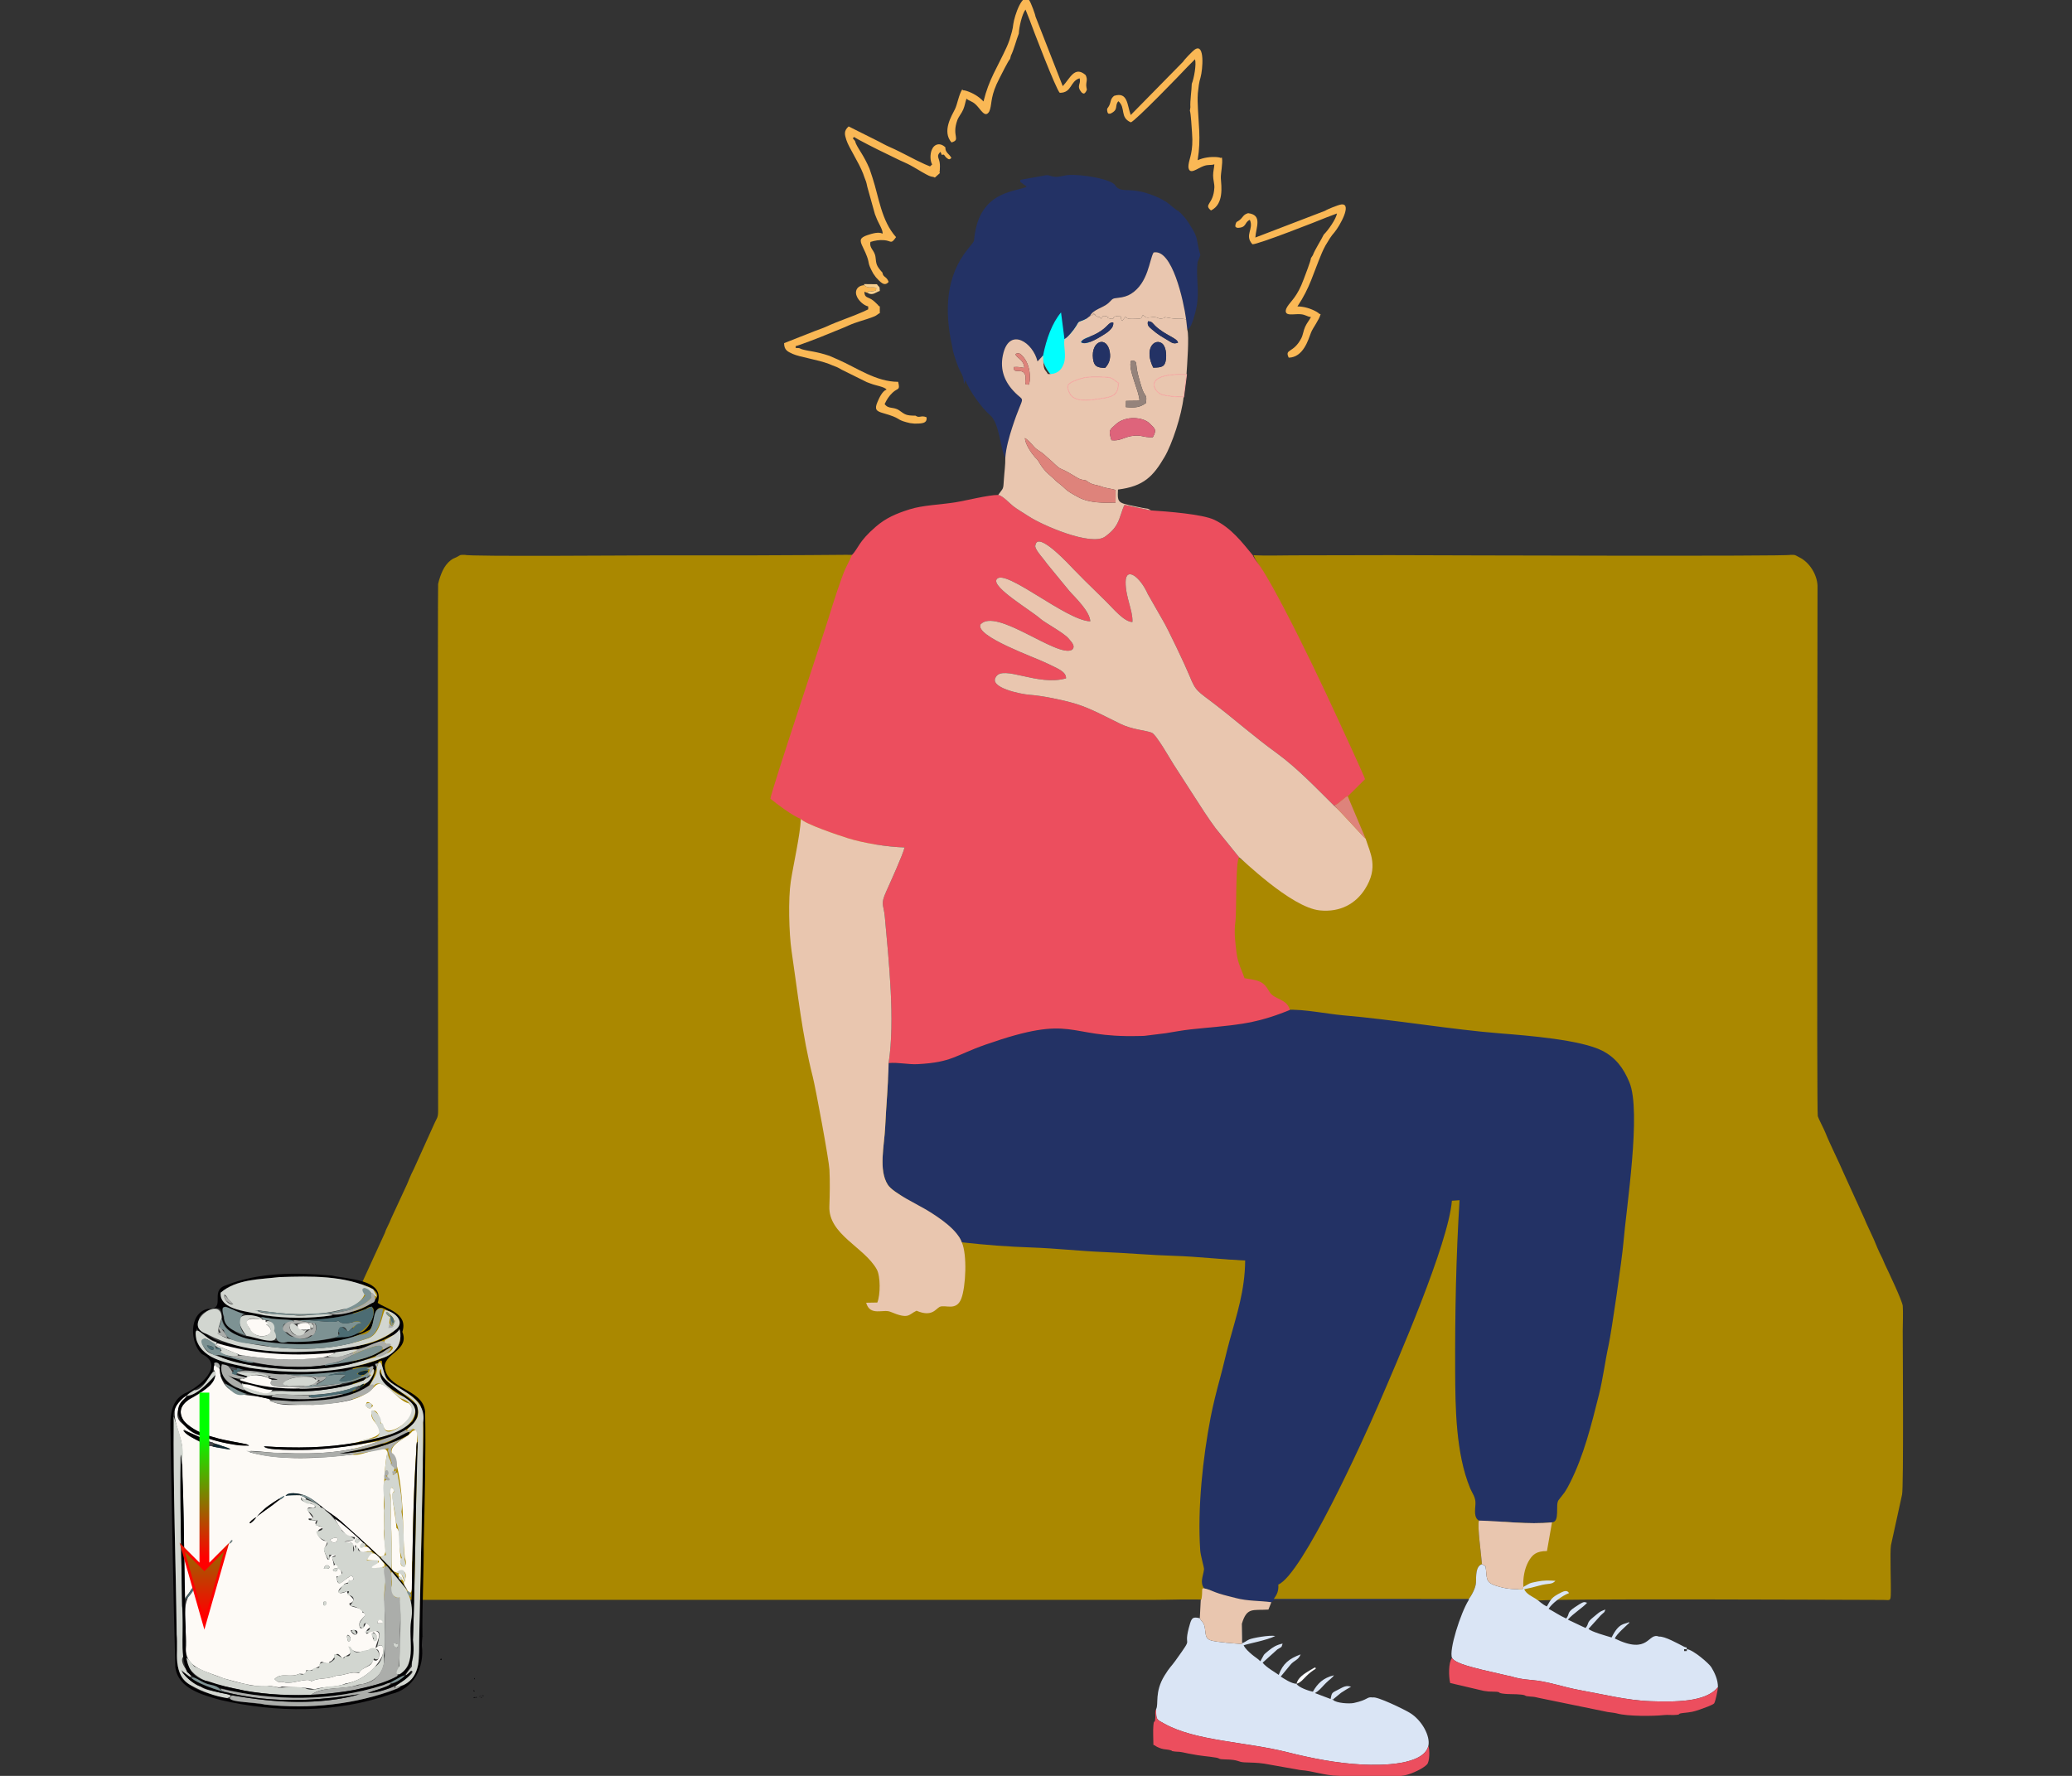 <?xml version="1.0" encoding="UTF-8" standalone="no"?>
<svg
   version="1.1"
   width="350"
   height="300"
   viewBox="0 0 350 300"
   id="svg45"
   sodipodi:docname="03828.svg"
   inkscape:version="1.3.2 (091e20e, 2023-11-25, custom)"
   inkscape:export-filename="03828.png"
   inkscape:export-xdpi="96"
   inkscape:export-ydpi="96"
   xml:space="preserve"
   xmlns:inkscape="http://www.inkscape.org/namespaces/inkscape"
   xmlns:sodipodi="http://sodipodi.sourceforge.net/DTD/sodipodi-0.dtd"
   xmlns:xlink="http://www.w3.org/1999/xlink"
   xmlns="http://www.w3.org/2000/svg"
   xmlns:svg="http://www.w3.org/2000/svg"><rect x="0" y="0" width="350" height="300" fill="#333333" stroke="none"/><defs
     id="defs45"><linearGradient
       id="linearGradient1"
       inkscape:collect="always"><stop
         style="stop-color:#00ff00;stop-opacity:1"
         offset="0"
         id="stop1" /><stop
         style="stop-color:#ff0000;stop-opacity:1"
         offset="1"
         id="stop2" /></linearGradient><linearGradient
       inkscape:collect="always"
       xlink:href="#linearGradient1"
       id="linearGradient2"
       x1="17.353"
       y1="18.883"
       x2="54.757"
       y2="18.644"
       gradientUnits="userSpaceOnUse" /><linearGradient
       inkscape:collect="always"
       xlink:href="#linearGradient1"
       id="linearGradient3"
       gradientUnits="userSpaceOnUse"
       x1="17.353"
       y1="18.883"
       x2="54.757"
       y2="18.644" /><linearGradient
       inkscape:collect="always"
       xlink:href="#linearGradient1"
       id="linearGradient4"
       gradientUnits="userSpaceOnUse"
       x1="17.353"
       y1="18.883"
       x2="54.757"
       y2="18.644" /><linearGradient
       inkscape:collect="always"
       xlink:href="#linearGradient1"
       id="linearGradient5"
       gradientUnits="userSpaceOnUse"
       x1="17.353"
       y1="18.883"
       x2="54.757"
       y2="18.644" /><linearGradient
       inkscape:collect="always"
       xlink:href="#linearGradient1"
       id="linearGradient6"
       gradientUnits="userSpaceOnUse"
       x1="17.353"
       y1="18.883"
       x2="54.757"
       y2="18.644" /></defs><sodipodi:namedview
     id="namedview45"
     pagecolor="#ffffff"
     bordercolor="#000000"
     borderopacity="0.25"
     inkscape:showpageshadow="2"
     inkscape:pageopacity="0.0"
     inkscape:pagecheckerboard="0"
     inkscape:deskcolor="#d1d1d1"
     inkscape:document-units="px"
     inkscape:zoom="11.402932"
     inkscape:cx="38.893506"
     inkscape:cy="263.61642"
     inkscape:window-width="1920"
     inkscape:window-height="991"
     inkscape:window-x="-9"
     inkscape:window-y="-9"
     inkscape:window-maximized="1"
     inkscape:current-layer="svg45" /><g
     id="g1"
     transform="translate(15.615)"><g
       id="g50"
       transform="matrix(-0.148,0,0,0.148,215.618,104.782)"><ellipse
         style="opacity:1;fill:#00ffff;fill-opacity:1;stroke:#f9aea8;stroke-width:0.15;stroke-opacity:1;-inkscape-stroke:none"
         id="path46"
         cx="347.197"
         cy="-319.517"
         rx="28.677"
         ry="46.83" /><g
         id="g49"
         transform="matrix(0.832,0,0,1,21.447,0)"><path
           d="m 648.311,226.821 c 0.957,19.125 8.488,51.578 11.532,71.323 3.029,19.647 2.064,59.103 -0.854,78.929 -7.364,50.036 -12.183,96.574 -24.145,143.542 -3.418,13.42 -18.621,95.585 -19.144,106.449 -0.673,13.981 -0.402,28.03 0.101,42.003 1.154,32.017 -40.052,46.554 -54.103,71.848 -4.312,7.762 -4.266,28.922 -0.63,37.839 l 12.733,0.221 -21.866,-77.391 c -28.353,3.125 -138.633,13.37 -168.071,14.381 -25.324,0.869 -55.071,4.103 -80.464,5.129 -28.017,1.133 -54.513,3.568 -81.704,4.386 -26.721,0.803 -54.21,4.31 -80.482,5.082 0.281,34.705 9.654,61.996 17.785,91.713 3.971,14.514 7.012,28.616 10.96,43.061 3.591,13.14 8.046,30.71 10.712,44.604 8.715,45.418 15.16,103.533 11.845,151.612 -0.447,6.487 -4.588,19.689 -4.332,21.8 0.989,8.16 4.98,14.411 -0.091,21.674 3.014,-0.634 2.003,2.229 2.316,5.865 0.103,1.197 0.087,2.749 0.313,3.902 0.763,3.888 -0.413,1.134 1.19,3.515 24.629,-1.446 53.264,-0.167 78.338,-0.167 l 1063.636,3e-4 c 22.926,0.013 17.654,2.236 17.654,-22.068 -3e-4,-51.742 -2.341,-26.892 8.46,-70.985 2.305,-9.409 4.265,-13.695 5.957,-22.732 1.131,-6.041 1.41,-2.235 2.088,-7.842 0.754,-6.236 0.044,-176.288 0.045,-196.361 9e-4,-27.518 0.46,-13.665 -8.902,-35.233 l -34.896,-63.306 c -0.766,-1.458 -1.017,-2.485 -1.681,-3.836 l -5.226,-9.118 c -0.111,-0.228 -0.255,-0.51 -0.366,-0.738 -0.111,-0.227 -0.256,-0.509 -0.367,-0.736 l -0.721,-1.486 c -0.113,-0.226 -0.249,-0.516 -0.364,-0.74 l -21.317,-38.266 c -0.846,-1.525 -0.583,-1.051 -1.519,-2.894 l -1.808,-3.709 c -1.96,-3.946 -4.425,-8.518 -6.691,-12.067 l -27.965,-51.479 c -3.14,-6.193 -5.251,-6.225 -5.213,-14.648 0.142,-32.036 0.698,-596.476 0.01,-601.366 l -1.282,-4.235 c -3.731,-10.254 -8.792,-19.695 -19.472,-24.664 l -4.036,-1.479 c -0.245,-0.1 -0.534,-0.224 -0.773,-0.328 -6.091,-2.65 -3.412,-2.468 -11.353,-2.468 -4.433,2.106 -234.149,0.573 -260.919,0.573 -43.766,0 -87.533,0.004 -131.299,-9e-4 -42.598,-0.005 -129.465,-0.617 -129.465,-0.617 l -102.248,0.473 c 1.73,4.826 4.79,9.862 7.315,15.442 4.872,10.768 14.292,40.175 17.779,51.732 6.412,21.251 66.596,201.125 67.802,210.673 -6.588,5.54 -25.165,19.536 -34.799,23.187 z"
           style="fill:#aa8800;fill-rule:evenodd"
           id="path1"
           sodipodi:nodetypes="cccsscsccccssccssscccccccsssscccccsccccccccsccccccssccssccc" /><path
           d="m -253.846,1119.241 38.085,-22.213 c 1.384,-13.608 -1.079,-31.881 12.537,-34.608 l -5.755,-32.78 c -9.421,-0.49 -3.63,-19.778 -7.359,-25.185 l -7.234,-9.342 c -2.105,-3.131 -3.792,-6.327 -5.966,-10.62 -15.649,-30.902 -24.471,-66.309 -32.994,-100.419 -4.735,-18.949 -6.816,-37.221 -11.018,-56.558 -3.475,-15.991 -15.413,-98.691 -16.887,-116.629 -3.255,-39.632 -20.733,-149.985 -6.927,-183.403 6.807,-16.478 15.734,-28.422 31.259,-36.289 24.317,-12.324 84.398,-17.154 115.267,-19.579 57.184,-4.492 121.555,-15.718 180.464,-20.723 15.745,-1.338 46.482,-7.274 60.59,-6.116 3.37,-13.163 18.059,-11.585 23.279,-20.711 7.309,-12.778 35.135,-8.258 51.808,-11.08 3.145,-10.006 -1.488,-26.384 0.128,-39.823 1.496,-12.448 3.012,-22.752 1.183,-35.897 -1.392,-10.002 0.145,-69.198 -4.225,-72.608 -2.227,0.884 -69.579,46.727 -102.743,50.133 -23.492,2.413 -44.691,8.505 -55.126,-7.87 -15.915,-24.973 -5.974,-41.269 -0.825,-57.522 L 24.126,200.945 4.398,181.35 c 0.914,-3.602 27.846,-61.811 29.822,-66.129 19.312,-42.206 41.72,-89.029 62.821,-129.235 7.09,-13.509 17.95,-33.843 26.299,-46.428 2.697,-4.065 7.378,-9.496 9.174,-13.779 -17.592,0.751 -36.507,0.128 -54.248,0.127 l -133.506,-0.217 c -87.649,0.231 -545.08,1.482 -548.895,-0.33 -6.269,0 -5.435,-0.247 -10.605,2.117 l -1.522,0.679 c -14.215,5.794 -24.35,19.906 -24.936,32.438 l 0.075,43.108 c 0,36.475 1.113,557.43 -0.428,562.31 -0.88,2.787 -8.412,14.502 -10.604,19.187 -5.284,11.293 -18.579,33.283 -25.26,46.46 l -28.498,52.049 c -0.15,0.303 -0.564,1.19 -0.714,1.493 -0.535,1.079 -0.962,1.953 -1.488,2.925 l -10.262,18.426 c -2.862,5.721 -6.821,13.944 -10.355,19.436 -2.28,3.544 -3.098,6.052 -5.003,9.341 -4.65,8.028 -23.915,41.835 -24.384,47.336 -0.689,8.072 0.043,20.205 0.043,28.732 0,13.728 -1.388,179.129 0.927,186.652 l 15.166,57.658 c 1.704,8.119 -0.314,44.826 0.307,57.07 0.343,6.749 1.585,5.581 8.895,5.449 5.184,-0.094 10.342,-0.083 15.53,-0.083 45.438,0 455.873,-1.813 463.41,1.098 z"
           style="fill:#aa8800;fill-rule:evenodd"
           id="path2"
           sodipodi:nodetypes="cccccccsssscsccsccccccccccccccccccccscccccccscsccscscc" /></g><path
         d="m -208.98,1029.641 c 26.639,2.828 57.039,-1.48 83.352,-2.013 6.103,-3.273 4.349,-12.164 4.003,-19.024 -0.39,-7.734 3.64,-11.953 6.155,-18.087 16.237,-39.603 16.85,-91.189 17.019,-133.881 0.259,-65.401 -1.01,-130.322 -5.012,-194.689 l 8.743,0.617 c 3.917,49.043 62.296,183.058 84.063,233.383 17.702,40.926 86.892,193.278 114.057,204.718 -0.536,7.685 1.666,11.453 5.119,16.372 l -222.612,0.077 0.084,1.03 c 69.132,0 144.327,0.916 213.269,-0.033 1.478,-0.02 5.27,-0.136 6.537,0.048 6.861,0.998 -0.276,-0.763 5.568,2.657 14.038,-1.911 26.768,-1.112 40.608,-4.789 6.438,-1.71 11.959,-2.895 18.497,-4.924 6.155,-1.91 11.848,-4.941 17.622,-6.075 5.072,-7.263 1.08,-13.514 0.091,-21.674 -0.256,-2.111 3.885,-15.313 4.332,-21.8 3.314,-48.079 -3.13,-106.194 -11.845,-151.612 -2.666,-13.893 -7.121,-31.464 -10.712,-44.604 -3.948,-14.445 -6.988,-28.547 -10.96,-43.061 -8.131,-29.716 -17.505,-57.008 -17.785,-91.713 26.272,-0.772 53.762,-4.279 80.482,-5.082 27.191,-0.818 53.687,-3.253 81.704,-4.386 25.393,-1.026 55.139,-4.26 80.464,-5.129 29.438,-1.011 52.449,-2.838 80.802,-5.962 5.401,-14.878 26.128,-28.303 38.826,-36.179 10.02,-6.216 39.419,-19.973 45.531,-29.407 10.917,-16.849 4.077,-44.44 3.081,-65.874 -1.14,-24.535 -3.475,-48.087 -3.94,-73.105 -10.195,-1.136 -22.284,1.802 -32.977,1.236 -39.833,-2.108 -42.538,-10.032 -77.815,-22.368 -102.873,-35.973 -89.873,-7.512 -174.884,-9.778 -2.721,-0.073 -5.57,0.02 -8.236,-0.41 l -22.524,-2.799 c -9.044,-1.448 -19.004,-3.354 -28.574,-4.379 -46.582,-4.986 -70.086,-4.46 -112.935,-22.163 -14.108,-1.158 -44.845,4.778 -60.59,6.116 -58.908,5.005 -123.28,16.231 -180.464,20.723 -30.87,2.425 -90.95,7.255 -115.267,19.579 -15.524,7.868 -24.451,19.812 -31.259,36.289 -13.806,33.418 3.672,143.771 6.927,183.403 1.473,17.938 13.412,100.638 16.887,116.629 4.202,19.337 6.283,37.608 11.018,56.558 8.524,34.11 17.345,69.517 32.994,100.419 2.174,4.293 3.861,7.489 5.966,10.62 l 7.234,9.342 c 3.729,5.406 -2.063,24.695 7.359,25.185 z"
         style="fill:#233265;fill-rule:evenodd"
         id="path3" /><path
         d="m 248.885,-125.406 c -18.282,1.216 -58.773,4.177 -72.591,10.804 -19.287,9.25 -31.482,25.532 -43.781,40.382 -1.795,4.283 -6.477,9.714 -9.174,13.779 -8.348,12.585 -19.209,32.919 -26.299,46.428 -21.101,40.206 -43.509,87.029 -62.821,129.235 -1.975,4.317 -28.907,62.527 -29.822,66.129 l 19.728,19.594 c 3.402,1.089 1.182,0.207 4.347,2.632 0.234,0.179 2.59,2.034 3.662,2.882 3.284,2.599 3.773,3.786 7.957,4.857 18.839,-18.553 41.183,-42.338 65.496,-59.977 25.539,-18.528 45.335,-36.283 69.67,-55.041 20.802,-16.035 22.109,-14.677 29.623,-33.264 4.486,-11.098 24.9,-54.218 30.52,-63.315 l 16.913,-29.6 c 8.978,-20.225 25.16,-31.531 25.336,-13.884 0.174,17.47 -8.478,32.876 -7.762,45.746 9.396,0.053 22.293,-15.776 29.137,-22.451 7.885,-7.691 17.077,-16.963 25.051,-24.618 l 12.59,-12.756 c 4.299,-4.493 41.411,-45.038 43.932,-27.769 0.954,6.529 0.613,-3.328 0.03,1.836 -0.489,4.333 -9.964,14.274 -13.624,19.693 l -25.43,30.988 c -7.442,8.181 -22.947,23.01 -23.616,34.293 27.066,-0.513 97.06,-60.806 106.76,-48.163 6.839,8.914 -39.217,35.626 -50.291,45.616 -4.348,3.922 -26.744,15.996 -31.822,22.294 -3.507,4.348 -7.939,8.328 -4.047,12.597 16.109,10.537 86.755,-48.756 104.791,-28.736 5.835,13.765 -62.258,37.52 -75.931,44.339 -11.625,5.797 -21.935,9.161 -21.765,17.132 32.029,9.344 71.798,-15.649 79.973,-1.686 8.653,12.229 -28.055,19.756 -38.42,20.5 -14.813,1.064 -37.332,5.784 -51.084,9.794 -18.065,5.268 -35.845,15.279 -52.607,23.406 -13.66,6.623 -28.351,7.204 -35.627,10.031 -5.267,2.047 -21.342,30.556 -24.705,35.776 -8.063,12.512 -15.947,24.596 -23.774,36.898 -7.236,11.374 -16.144,25.192 -24.384,36.306 l -26.948,33.311 c 4.37,3.41 2.833,62.606 4.225,72.608 1.829,13.145 0.314,23.449 -1.183,35.897 -1.615,13.439 -5.926,19.399 -9.071,29.405 -16.672,2.822 -21.246,2.767 -28.555,15.545 -5.22,9.126 -19.909,7.548 -23.279,20.711 42.85,17.703 66.353,17.177 112.935,22.163 9.57,1.024 19.531,2.931 28.574,4.379 l 22.524,2.799 c 2.665,0.43 5.514,0.338 8.236,0.41 85.011,2.266 72.011,-26.195 174.884,9.778 35.278,12.336 37.983,20.261 77.815,22.368 10.693,0.566 22.781,-2.372 32.977,-1.236 -7.548,-48.94 -0.191,-116.023 4.294,-166.608 1.331,-15.014 5.311,-13.897 -1.417,-28.943 -4.249,-9.5 -19.552,-43.172 -21.086,-50.599 20.349,-0.616 46.958,-4.953 64.858,-10.556 10.597,-3.317 48.639,-16.17 53.5,-21.912 9.633,-3.651 28.211,-17.647 34.799,-23.187 -1.206,-9.548 -61.389,-189.422 -67.802,-210.673 -3.487,-11.557 -12.906,-40.964 -17.779,-51.732 -2.525,-5.579 -5.585,-10.616 -7.315,-15.442 -7.831,-8.229 -7.448,-15.373 -27.39,-32.563 -11.464,-9.882 -22.765,-14.85 -38.775,-19.905 -14.79,-4.67 -35.343,-5.287 -51.806,-7.911 -12.331,-1.966 -37.872,-8.487 -49.159,-8.472 -5.53,1.098 -12.929,9.611 -17.36,13 -5.351,4.092 -11.619,7.514 -17.326,11.329 -14.794,9.89 -71.513,34.747 -87.345,23.213 -5.516,-4.018 -10.283,-8.211 -13.805,-14.834 -3.74,-7.034 -5.131,-15.175 -8.318,-21.324 z"
         style="fill:#ec4e5e;fill-rule:evenodd"
         id="path4" /><path
         d="m 548.162,505.44 c 0.466,25.019 2.801,48.57 3.94,73.105 0.996,21.433 7.836,49.025 -3.081,65.874 -6.112,9.434 -35.511,23.191 -45.531,29.407 -12.698,7.876 -33.425,21.302 -38.826,36.179 -6.336,13.919 -4.594,50.792 0.533,64.208 5.712,14.945 18.499,6.476 24.731,9.517 4.424,2.158 8.709,12.021 26.368,4.375 9.502,4.449 8.361,10.24 29.875,1.208 8.097,-3.399 23.231,5.471 27.627,-10.335 l -12.733,-0.221 c -3.636,-8.917 -3.682,-30.077 0.63,-37.839 14.052,-25.294 55.257,-39.831 54.103,-71.848 -0.503,-13.973 -0.774,-28.022 -0.101,-42.003 0.523,-10.864 15.726,-93.029 19.144,-106.449 11.962,-46.968 16.781,-93.507 24.145,-143.542 2.918,-19.826 3.884,-59.282 0.854,-78.929 -3.044,-19.746 -10.575,-52.199 -11.532,-71.323 -4.861,5.742 -42.904,18.595 -53.5,21.912 -17.9,5.603 -44.509,9.94 -64.858,10.556 1.534,7.427 16.837,41.099 21.086,50.599 6.728,15.046 2.748,13.93 1.417,28.943 -4.485,50.585 -11.842,117.669 -4.294,166.608 z"
         style="fill:#e9c6af;fill-rule:evenodd"
         id="path6" /><path
         d="m 40.091,211.316 c -5.721,4.554 -35.128,37.547 -36.397,38.085 -5.149,16.253 -15.091,32.548 0.825,57.522 10.435,16.374 28.057,26.654 51.549,24.241 33.164,-3.407 89.784,-59.667 92.011,-60.551 l 26.948,-33.311 c 8.239,-11.114 17.148,-24.932 24.384,-36.306 7.826,-12.303 15.711,-24.386 23.774,-36.898 3.363,-5.219 19.438,-33.729 24.705,-35.776 7.276,-2.828 21.966,-3.408 35.627,-10.031 16.762,-8.127 34.541,-18.138 52.607,-23.406 13.752,-4.01 36.27,-8.73 51.084,-9.794 10.365,-0.744 47.073,-8.271 38.42,-20.5 -8.175,-13.963 -47.943,11.031 -79.973,1.686 -0.171,-7.972 10.14,-11.335 21.765,-17.132 13.673,-6.819 81.766,-30.574 75.931,-44.339 -18.036,-20.019 -88.682,39.274 -104.791,28.736 -3.892,-4.269 0.54,-8.249 4.047,-12.597 5.079,-6.298 27.475,-18.372 31.822,-22.294 11.073,-9.99 57.129,-36.702 50.291,-45.616 -9.7,-12.643 -79.694,47.65 -106.76,48.163 0.668,-11.283 16.174,-26.112 23.616,-34.293 l 25.43,-30.988 c 3.66,-5.419 13.134,-15.36 13.624,-19.693 0.583,-5.164 0.924,4.693 -0.03,-1.836 -2.522,-17.268 -39.633,23.276 -43.932,27.769 l -12.59,12.756 c -7.974,7.654 -17.166,16.927 -25.051,24.618 -6.844,6.676 -19.741,22.504 -29.137,22.451 -0.716,-12.87 7.936,-28.276 7.762,-45.746 -0.176,-17.647 -16.358,-6.341 -25.336,13.884 l -16.913,29.6 c -5.62,9.097 -26.034,52.217 -30.52,63.315 -7.514,18.587 -8.821,17.229 -29.623,33.264 -24.335,18.758 -44.131,36.513 -69.67,55.041 -24.314,17.639 -46.658,41.423 -65.496,59.977 z"
         style="fill:#e9c6af;fill-rule:evenodd"
         id="path7" /><path
         d="m -125.628,1027.627 c 2.287,4.895 -2.827,40.587 -3.39,49.762 7.309,2.482 6.535,13.28 6.802,20.926 0.23,6.595 5.673,15.725 8.122,18.798 l 222.612,-0.077 c -3.452,-4.919 -5.654,-8.687 -5.119,-16.372 C 76.235,1089.224 7.045,936.872 -10.657,895.946 c -21.767,-50.325 -80.146,-184.34 -84.063,-233.383 l -8.743,-0.617 c 4.002,64.368 5.271,129.288 5.012,194.689 -0.169,42.691 -0.782,94.277 -17.019,133.881 -2.515,6.135 -6.545,10.353 -6.155,18.087 0.346,6.86 2.1,15.751 -4.003,19.024 z"
         style="fill:#aa8800;fill-opacity:1;fill-rule:evenodd"
         id="path8" /><path
         d="m 289.361,-496.142 c -4.445,6.562 -11.981,4.603 -21.309,5.595 -12.05,1.282 -27.325,6.805 -37.247,13.348 -3.389,2.235 -11.996,10.296 -13.035,9.745 -4.14,3.49 -9.208,9.25 -12.025,13.835 l -4.198,6.835 c -5.744,9.341 -5.277,13.358 -6.635,19.847 -2.893,13.818 -3.883,6.443 0.579,17.963 1.85,14.34 -1.085,27.338 0.081,42.753 0.532,7.027 1.853,12.829 3.8,19.365 1.368,4.593 3.844,13.43 7.897,15.267 l 1.333,-11.794 c 2.968,-21.531 15.963,-80.973 37.168,-76.409 4.925,8.459 5.883,34.558 25.619,47.129 4.149,2.643 9.129,4.034 14.323,4.558 8.201,0.828 6.343,1.291 11.565,6.029 6.181,5.607 17.637,7.313 20.998,14.764 3.046,2.088 3.436,3.248 7.856,5.004 6.069,2.412 4.424,0.797 7.827,6.478 2.556,4.268 9.676,13.243 13.484,14.971 l 3.943,-30.511 c 10.242,12.238 16.606,29.828 20.512,49.259 l 6.35,6.678 c 5.048,-21.482 31.056,-38.881 38.807,-10.004 4.578,17.058 -0.163,31.374 -11.014,43.273 -14.666,16.082 -12.524,0.209 1.02,41.959 3.257,10.04 7.186,23.447 7.911,34.737 6.167,-10.523 6.124,-39.224 17.73,-48.984 9.135,-7.682 23.829,-28.144 27.802,-39.571 l 1.732,4.535 c 0,-10.155 3.822,-12.703 6.693,-20.244 1.4,-3.678 6.33,-17.357 6.326,-21.037 10.155,-44.657 6.68,-82.281 -16.78,-112.071 -11.773,-14.95 -5.527,-4.706 -9.855,-24.229 -9.897,-44.644 -49.6,-42.26 -58.003,-47.969 l 7.571,-5.517 c -1.248,-3.312 1.441,-1.401 -4.719,-2.947 l -21.614,-3.856 c -7.059,-1.902 -7.165,0.629 -13.503,1.179 -4.404,0.382 -10.382,-1.531 -14.335,-1.94 -14.826,-1.537 -51.271,4.64 -54.653,11.978 z"
         style="fill:#233265;fill-rule:evenodd"
         id="path9" /><path
         d="m 289.146,-134.329 -0.089,-14.239 c 3.026,-1.456 11.153,-2.11 15.678,-3.886 6.07,-2.382 10.096,-1.655 15.744,-5.436 4.586,-3.069 0.136,-0.905 6.987,-2.567 3.379,-0.82 4.155,-1.52 7.057,-3.206 8.002,-4.65 8.457,-5.426 17.145,-9.277 0.25,-0.111 0.55,-0.223 0.791,-0.344 3.06,-1.526 7.929,-7.053 12.451,-10.787 2.336,-1.928 4.053,-3.561 5.849,-5.194 3.924,-3.568 7.771,-4.718 11.267,-8.658 2.985,-3.364 8.017,-8.882 10.571,-10.033 -0.313,6.69 -6.725,16.232 -11.298,21.597 l -2.152,2.158 c -0.155,0.172 -0.392,0.401 -0.542,0.581 -1.073,1.284 -1.441,2.119 -2.212,3.385 -5.728,9.417 -9.427,12.301 -15.441,17.513 -2.645,2.292 -2.393,2.797 -5.703,5.286 -11.635,8.747 -6.354,7.826 -24.451,17.356 -11.93,6.283 -28.298,6.16 -41.655,5.75 z m 4.669,-71.209 c -9.622,1.168 -13.818,-3.151 -22.183,-4.643 -12.147,-2.167 -13.184,1.769 -24.998,1.279 -4.711,-8.674 -2.826,-9.394 3.72,-15.849 7.363,-7.261 27.497,-9.168 38.648,1.215 7.171,6.677 8.434,6.343 4.813,17.998 z m -7.669,-65.508 c 5.187,-3.161 6.125,-6.195 13.821,-6.474 6.437,-0.233 14.727,-0.372 21.098,0.051 4.482,0.297 12.32,2.997 16.132,4.678 8.095,3.571 7.429,6.288 4.776,12.756 -4.603,11.223 -21.339,9.207 -32.306,7.523 -13.823,-2.123 -24.393,-2.289 -23.52,-18.533 z m -24.318,20.451 15.369,0.196 0.162,7.101 c -11.504,0.973 -15.955,0.136 -22.873,-4.577 -1.206,-8.935 0.172,-7.167 2.936,-12.832 2.241,-4.593 6.598,-20.605 7.431,-25.659 1.149,-6.975 -0.57,-10.34 6.5,-9.933 4.403,8.708 -9.462,35.093 -9.524,45.702 z m 39.315,-37.377 c -4.172,-4.472 -6.796,-10 -5.405,-18.242 3.21,-19.013 21.729,-13.083 19.144,7.664 -1.132,9.082 -5.031,10.14 -13.739,10.579 z m -55,-0.363 c -9.417,-0.181 -13.359,-0.786 -14.477,-9.269 -0.844,-6.398 0.104,-16.02 5.287,-18.97 8.483,-4.827 19.695,7.101 9.191,28.239 z m 147.133,0.307 c 5.025,-0.853 5.756,-1.259 12.012,-1.04 0.394,7.868 -5.622,2.003 -11.165,6.153 -4.642,5.069 -0.505,8.548 -2.505,13.739 l -3.305,0.237 c -2.826,-4.866 -2.091,-23.367 7.015,-32.624 2.42,-2.46 3.89,-4.329 8.137,-2.337 -1.417,5.049 -9.617,5.951 -10.19,15.873 z m -83.748,-39.944 c 9.083,5.212 17.464,6.074 19.016,10.582 -4.922,4.283 -19.215,-4.504 -22.861,-6.701 -5.365,-3.232 -15.146,-8.782 -13.842,-15.885 5.53,-0.496 5.47,4.993 17.687,12.004 z m -91.65,11.155 c 0.524,-5.218 14.93,-8.6 25.987,-19.256 2.711,-2.613 3.702,-5.31 8.293,-5.144 1.169,4.846 -1.225,6.271 -4.987,9.587 -6.313,5.565 -11.171,8.128 -18.405,12.465 -3.774,2.262 -5.634,4.184 -10.887,2.348 z m -9.275,-26.565 -1.333,11.794 c -2.377,6.655 0.259,40.933 0.928,51.104 52.662,-2.247 36.639,21.518 26.63,23.354 -9.143,1.676 -12.402,1.998 -23.376,2.166 2.312,21.373 13.202,53.911 21.703,68.424 12.955,22.117 23.725,33.699 53.251,37.329 0.74,16.899 0.337,14.948 -28.1,20.956 -4.922,1.04 -5.965,0.158 -9.419,2.85 l 30.047,-6.273 c 3.187,6.149 4.578,14.29 8.318,21.324 3.522,6.622 8.289,10.815 13.805,14.834 15.832,11.534 72.55,-13.323 87.345,-23.213 5.707,-3.815 11.975,-7.237 17.326,-11.329 4.431,-3.389 11.831,-11.902 17.36,-13 -6.101,-8.797 -5.675,-4.897 -6.549,-18.638 -0.519,-8.151 -1.658,-14.909 -1.566,-23.767 -0.725,-11.29 -4.654,-24.697 -7.911,-34.737 -13.544,-41.749 -15.687,-25.876 -1.02,-41.959 10.852,-11.899 15.592,-26.215 11.014,-43.273 -7.75,-28.877 -33.759,-11.479 -38.807,10.004 l -6.35,-6.678 c -0.624,19.123 -1.575,14.014 -5.51,21.077 -9.707,0.552 -15.401,-3.99 -18.159,-11.893 -3.271,-9.371 0.661,-20.192 -0.786,-27.931 -3.808,-1.727 -10.928,-10.703 -13.484,-14.971 -3.403,-5.681 -1.758,-4.067 -7.827,-6.478 -4.42,-1.756 -4.81,-2.916 -7.856,-5.004 -2.899,-0.806 -2.219,-0.41 -3.892,-2.3 -8.552,3.322 6.859,-4.11 -2.658,1.961 l -2.115,1.172 c -3.466,1.806 -0.184,-2.089 -4.053,2.321 -1.881,-2.459 -0.949,-3.747 -5.256,-2.949 -7.261,1.344 2.309,1.258 -5.047,2.784 -7.488,1.554 1.447,-3.059 -11.764,-3.07 l -0.308,1.26 c -0.035,0.139 -0.121,0.494 -0.16,0.648 -0.624,2.446 0.122,1.401 -1.504,3.79 l -3.544,-4.659 c -3.093,2.965 -5.242,2.294 -11.108,2.304 -8.437,0.013 -6.862,-1.144 -7.652,-2.082 l -1.293,-2.352 c -4.872,4.388 -4.862,2.799 -11.015,2.466 -7.023,-0.38 -5.75,2.549 -11.459,1.428 -5.569,-1.093 0.796,-2.046 -5.331,-0.883 -13.262,2.518 -14.653,0.358 -21.513,2.089 z"
         style="fill:#e9c6af;fill-rule:evenodd"
         id="path10" /><path
         d="m 192.983,1139.108 c -2.782,5.311 -5.082,4.062 -6.067,13.332 -0.79,7.435 -1.147,10.416 -7.264,12.131 -6.532,1.832 -26.873,3.462 -34.687,3.886 l 0.024,-23.037 0.52,22.465 c -4.084,-1.251 -5.325,-2.947 -8.945,-4.597 -3.519,-1.604 -23.408,-5.284 -29.618,-3.857 9.328,4.859 31.967,8.9 36.003,10.573 -1.843,3.931 -5.98,7.503 -9.176,10.303 -3.303,2.895 -7.367,5.075 -9.841,7.947 -5.152,-8.536 -2.084,-6.236 -9.732,-12.412 -4.502,-3.635 -8.55,-6.252 -15.718,-7.832 1.642,5.435 0.724,3.202 6.065,6.723 l 16.749,15.133 c -4.332,5.574 -15.595,11.711 -18.373,13.914 -4.679,-12.753 -11.701,-18.514 -24.991,-23.406 2.641,6.803 7.359,6.547 11.887,12.149 l 10.803,13.148 c -3.68,2.367 -12.071,8.089 -17.981,8.244 -2.074,3.966 -13.658,8.111 -18.72,9.039 -5.455,-9.493 -11.72,-15.758 -24.027,-18.738 2.026,3.228 5.206,4.897 8.879,8.596 l 1.093,1.09 c 0.156,0.159 0.388,0.39 0.542,0.55 0.154,0.16 0.384,0.394 0.537,0.556 3.501,3.707 6.005,6.887 10.629,9.53 l -17.86,6.745 c -1.512,-7.775 -1.356,-6.848 -9.306,-10.982 -5.115,-2.66 -8.678,-5.125 -14.205,-2.856 1.429,0.175 10.22,5.906 11.584,6.783 l 7.93,6.519 c 3.744,3.613 1.563,-0.774 1.033,1.66 -3.645,3.633 -18.471,4.543 -23.56,3.437 -17.231,-3.745 -14.306,-7.376 -21.677,-6.293 -4.619,-1.492 -34.637,12.969 -42.143,17.477 -13.836,8.311 -23.701,26.641 -21.245,37.731 5.262,22.06 52.965,22.5 75.606,21.351 28.904,-1.466 57.634,-7.105 85.526,-14.133 47.448,-11.955 104.739,-12.594 140.51,-32.679 8.857,-4.973 9.044,-3.957 9.071,-16.468 -3.123,-5.479 2.055,-19.247 -9.491,-38.128 -6.143,-10.045 -7.564,-10.175 -12.589,-17.203 -23.037,-32.221 -7.13,-10.508 -16.528,-41.952 -2.164,-7.239 -3.716,-8.169 -11.247,-6.438 z"
         style="fill:#dae5f5;fill-rule:evenodd"
         id="path11" /><path
         d="m -363.078,1174.417 h 3.31 v 2.207 c -5.745,-0.489 -1.994,1.053 -3.31,-2.207 z m 186.794,-70.978 c -7.933,-4.407 -5.658,-4.202 -16.22,-6.268 -6.948,-1.359 -12.891,-1.298 -20.434,-0.777 4.679,4.821 7.13,2.284 18.635,5.503 5.187,1.451 11.89,3.13 17.036,4.115 -2.359,5.374 -8.642,8.032 -12.891,10.705 -4.83,3.038 -7.217,6.31 -12.934,8.923 -5.017,-8.443 -4.881,-10.236 -17.021,-16.259 -6.428,-3.19 -7.577,0.283 -8.35,1.018 8.262,2.939 20.214,12.474 23.321,17.958 -6.268,3.299 -12.57,7.739 -20.017,11.055 -4.477,-5.315 -0.153,-6.427 -9.692,-12.746 -2.17,-1.437 -8.282,-5.725 -10.599,-5.946 -0.24,-0.023 -0.613,0 -0.837,0 -0.239,0 -0.68,0.133 -0.879,0.15 l -1.882,0.58 c 4.512,5.223 16.052,12.387 21.957,19.244 l -20.136,9.542 c -4.589,-5.285 -0.499,-5.586 -8.806,-12.24 -5.683,-4.552 -6.765,-6.472 -13.881,-8.816 1.702,4.355 0.31,1.825 5.227,6.54 l 14.033,15.523 c -3.502,3.398 -19.979,7.906 -26.364,9.807 -8.571,-17.413 -14.663,-14.667 -19.866,-17.537 -0.472,1.815 -0.82,0.068 1.194,2.244 1.123,1.214 13.48,11.777 14.991,16.519 -39.485,19.327 -37.39,-7.439 -50.383,-2.212 -6.571,-0.603 -21.48,7.934 -28.329,11.397 -4.408,2.229 -2.015,-1.142 -3.668,2.953 -7.05,0.771 -25.073,16.198 -27.829,20.72 -3.801,6.239 -7.479,14.222 -7.479,22.428 13.374,17.76 50.416,17.04 76.136,16.28 27.001,-0.797 55.108,-8 80.353,-12.472 20.906,-3.704 37.042,-10.318 57.64,-11.892 10.014,-0.765 16.451,-2.311 22.193,-4.064 1.007,-0.307 3.511,-0.771 4.557,-0.949 l 28.481,-6.602 c 8.014,-2.267 30.295,-6.677 34.144,-13.519 3.765,-8.594 -9.667,-51.198 -19.126,-66.205 l -0.084,-1.03 c -2.45,-3.073 -7.893,-12.202 -8.122,-18.798 -0.267,-7.646 0.507,-18.444 -6.802,-20.926 l -4.076,2.377 c -2.189,13.608 1.012,18.159 -12.206,22.308 -10.822,3.397 -17.259,4.104 -30.248,3.745 z"
         style="fill:#dae5f5;fill-rule:evenodd"
         id="path13" /><path
         d="m -67.875,1284.757 c -1.769,5.067 -1.394,17.944 1.456,21.108 4.5,4.994 17.609,10.72 24.153,12.259 4.694,1.103 3.563,0.105 9.9,2.237 8.829,2.971 46.496,2.799 57.438,0.579 5.338,-1.083 2.042,-1.881 10.127,-2.01 15.635,-0.249 28.214,-5.526 43.101,-6.551 l 41.248,-7.3 c 8.875,-1.283 13.35,-1.038 22.782,-1.492 7.44,-0.358 5.582,-3.074 22.029,-3.348 8.34,-0.139 4.864,-1.127 10.104,-2.033 9.522,-1.646 15.861,-1.511 31.707,-4.704 3.061,-0.617 7.167,-1.633 10.213,-1.924 1.748,-0.167 3.586,-0.082 5.192,-0.325 6.939,-1.049 0.302,-0.239 5.077,-1.543 3.716,-1.014 6.491,-0.684 10.296,-1.841 1.575,-0.478 3.216,-1.166 4.713,-1.907 4.599,-2.275 -0.245,-0.659 4.312,-2.308 0,-6.417 0.591,-16.075 0.021,-22.09 -0.859,-9.081 -1.466,0.291 -2.224,-8.816 -0.374,-4.487 0.895,-6.499 -0.935,-9.921 -0.027,12.511 -0.214,11.496 -9.071,16.468 -35.771,20.085 -93.062,20.724 -140.51,32.679 -27.893,7.028 -56.622,12.666 -85.526,14.133 -22.641,1.149 -70.344,0.709 -75.606,-21.351 z"
         style="fill:#ec4e5e;fill-rule:evenodd"
         id="path16" /><path
         d="m -398.386,1217.565 c 0.08,3.435 2.957,16.953 4.347,18.709 1.506,1.903 12.599,5.701 16.192,6.979 7.811,2.778 9.899,2.997 19.158,4.013 8.402,0.921 0.579,1.802 9.883,2.254 3.95,0.192 7.976,-0.337 12.029,0.108 11.942,1.312 41.465,1.572 53.678,-1.849 2.788,-0.781 7.731,-1.16 10.513,-1.624 l 77.83,-15.956 c 4.959,-1.128 4.951,-1.314 10.452,-1.684 8.173,-0.551 3.726,-1.448 9.948,-2.189 8.319,-0.992 14.066,-0.114 21.903,-1.267 6.372,-0.937 0.754,-1.992 9.993,-2.145 5.253,-0.087 7.268,-0.176 11.264,-0.873 l 38.44,-9.005 c 1.792,-7.69 2.048,-23.576 -2.127,-28.689 -3.849,6.842 -26.13,11.253 -34.144,13.519 l -28.481,6.602 c -1.046,0.177 -3.55,0.641 -4.557,0.949 -5.742,1.753 -12.179,3.299 -22.193,4.064 -20.598,1.573 -36.734,8.188 -57.64,11.892 -25.245,4.472 -53.352,11.675 -80.353,12.472 -25.72,0.759 -62.762,1.48 -76.136,-16.28 z"
         style="fill:#ec4e5e;fill-rule:evenodd"
         id="path17" /><path
         d="m -208.98,1029.641 5.755,32.78 c 12.232,0.022 16.806,4.034 21.372,12.422 4.144,7.613 6.204,18.384 5.568,28.597 l 0.737,2.381 c 12.988,0.359 19.425,-0.348 30.248,-3.745 13.219,-4.149 10.017,-8.7 12.206,-22.308 l 4.076,-2.377 c 0.563,-9.175 5.676,-44.867 3.39,-49.762 -26.314,0.533 -56.713,4.841 -83.352,2.013 z"
         style="fill:#e9c6af;fill-rule:evenodd"
         id="path18" /><path
         d="m 208.601,-343.382 c 6.86,-1.731 8.251,0.429 21.513,-2.089 6.127,-1.163 -0.238,-0.21 5.331,0.883 5.71,1.12 4.436,-1.808 11.459,-1.428 6.154,0.333 6.143,1.922 11.015,-2.466 l 1.293,2.352 c 0.79,0.938 -0.785,2.095 7.652,2.082 5.867,-0.009 8.015,0.661 11.108,-2.304 l 3.544,4.659 c 1.627,-2.39 0.88,-1.344 1.504,-3.79 0.039,-0.154 0.125,-0.51 0.16,-0.648 l 0.308,-1.26 c 13.211,0.011 4.276,4.624 11.764,3.07 7.356,-1.527 -2.214,-1.44 5.047,-2.784 4.307,-0.797 3.375,0.49 5.256,2.949 3.869,-4.41 0.588,-0.515 4.053,-2.321 l 2.115,-1.172 c 9.517,-6.071 -5.894,1.361 2.658,-1.961 1.673,1.889 0.992,1.494 3.892,2.3 -3.361,-7.452 -14.817,-9.157 -20.998,-14.764 -5.223,-4.738 -3.364,-5.201 -11.565,-6.029 -5.194,-0.524 -10.174,-1.915 -14.323,-4.558 -19.736,-12.571 -20.695,-38.67 -25.619,-47.129 -21.205,-4.564 -34.2,54.877 -37.168,76.409 z"
         style="fill:#e9c6af;fill-opacity:1;fill-rule:evenodd"
         id="path20" /><path
         d="m 572.117,-373.663 3.702,-1.277 c -0.085,6.668 -3.413,5.787 -8.049,8.617 -3.151,1.923 -4.874,3.999 -7.135,6.105 -1.717,1.599 0.207,0.946 -2.411,2.003 v 7.724 c 1.982,0.529 2.114,1.462 4.783,2.941 1.651,0.915 1.691,0.788 3.07,1.343 0.323,0.13 1.258,0.496 1.584,0.623 6.261,2.437 17.132,5.012 26.203,9.105 1.949,0.88 3.353,1.569 5.361,2.363 1.642,0.649 2.525,1.034 3.126,1.288 l 14.916,6.049 c 7.533,3.259 34.348,13.588 36.951,13.804 v 2.207 c -6.392,0 -3.595,0.439 -7.314,1.513 -8.171,2.359 -15.436,2.164 -31.184,7.434 l -9.994,4.35 c -21.349,9.349 -43.313,25.322 -68.464,25.322 -2.408,10.334 0.194,6.485 6.392,12.365 4.198,3.982 6.51,7.709 9.055,13.013 -4.635,6.327 -10.118,2.54 -16.891,7.383 -6.433,4.6 -7.622,5.857 -18.351,5.857 -4.765,3.284 -5.904,-0.886 -12.57,1.806 -1.232,7.773 6.956,7.088 13.607,7.281 5.296,-0.484 5.258,-0.485 9.626,-1.675 12.116,-3.299 5.06,-4.286 26.141,-10.263 8.06,-2.285 10.286,-4.298 6.534,-12.944 -2.207,-5.085 -5.472,-12.249 -10.304,-13.998 2.41,-3.29 11.942,-4.362 18.429,-6.948 1.187,-0.473 2.767,-1.02 4.026,-1.491 l 28.783,-14.248 c 6.661,-3.805 4.528,-2.497 10.531,-4.916 0.098,-0.039 2.626,-1.138 3.893,-1.624 13.089,-5.021 33.513,-7.829 41.48,-11.482 5.67,-2.6 9.814,-4.327 9.814,-12.253 l -35.612,-14.04 c -4.371,-1.658 -8.599,-3.026 -12.728,-4.925 -14.072,-6.471 -28.965,-11.123 -41.665,-16.814 l -5.987,-2.84 v -3.31 c 5.114,-1.192 10.385,-6.18 12.623,-10.644 3.409,-6.802 0.078,-13.145 -8.204,-13.631 -4.046,4.181 -8.451,1.616 -13.502,2.915 -0.201,2.799 0.36,3.411 2.811,3.895 4.701,0.928 5.795,-1.536 6.924,2.017 z"
         style="fill:#fab855;fill-rule:evenodd"
         id="path23" /><path
         d="m 66.128,-413.386 -2.156,-3.31 c -2.239,-6.32 -9.729,-17.658 -12.444,-23.543 -4.899,-4.7 -14.122,-17.779 -15.101,-24.104 l 11.923,4.503 c 8.256,3.49 79.548,31.478 84.625,30.637 9.457,-10.468 -1.972,-17.261 2.938,-27.867 6.458,2.822 3.218,9.007 14.069,9.156 1.324,-0.71 3.397,-0.106 1.991,-4.757 -0.876,-2.897 -1.591,-1.763 -4.679,-4.363 -3.753,-3.161 -3.801,-6.045 -9.449,-7.623 -16.623,1.998 -9.026,15.857 -8.239,27.8 l -79.724,-30.596 c -1.365,-1.178 -14.813,-6.766 -18.44,-7.173 -12.711,-1.427 1.767,24.561 7.862,31.79 2.091,2.479 3.451,4.06 5.253,6.884 l 5.018,8.223 c 1.385,2.531 3.11,6.099 3.984,8.153 10.252,24.093 13.457,39.622 28.013,61.361 -7.633,0 -15.44,2.509 -21.617,5.967 -4.953,2.773 -1.067,1.847 -4.863,2.86 1.813,6.791 8.879,15.608 10.968,21.03 3.135,8.137 8.726,28.251 25.443,28.623 5.009,-10.414 -5.224,-4.609 -14.315,-22.097 -2.065,-3.973 -2.387,-8.723 -4.453,-13.202 -2.071,-4.49 -4.402,-6.873 -6.609,-11.045 4.416,-0.367 5.888,-2.824 12.169,-3.278 7.837,-0.566 18.972,3.056 16.158,-6.004 -0.072,-0.233 -0.959,-1.925 -1.187,-2.306 -3.985,-6.676 -11.425,-11.092 -18.967,-31.894 -1.739,-4.797 -7.88,-20.301 -8.173,-23.826 z"
         style="fill:#fab855;fill-rule:evenodd"
         id="path24" /><path
         d="m 111.365,1120.816 3.31,8.414 c 18.066,1.129 24.566,-3.003 30.314,16.19 l -0.024,23.037 c 7.814,-0.424 28.155,-2.054 34.687,-3.886 6.117,-1.715 6.473,-4.696 7.264,-12.131 0.985,-9.27 3.285,-8.021 6.067,-13.332 l -1.073,-20.798 c -1.603,-2.381 -0.427,0.372 -1.19,-3.515 -0.226,-1.152 -0.21,-2.704 -0.313,-3.902 -0.313,-3.636 0.699,-6.498 -2.316,-5.865 -5.774,1.133 -11.466,4.165 -17.622,6.075 -6.537,2.028 -12.058,3.214 -18.497,4.924 -13.84,3.676 -26.57,2.878 -40.608,4.789 z"
         style="fill:#e9c6af;fill-rule:evenodd"
         id="path25" /><path
         d="m 289.146,-134.329 c 13.357,0.41 29.725,0.533 41.655,-5.75 18.096,-9.531 12.816,-8.609 24.451,-17.356 3.31,-2.489 3.058,-2.994 5.703,-5.286 6.014,-5.212 9.713,-8.096 15.441,-17.513 0.77,-1.266 1.139,-2.101 2.212,-3.385 0.15,-0.18 0.387,-0.409 0.542,-0.581 l 2.152,-2.158 c 4.573,-5.365 10.985,-14.907 11.298,-21.597 -2.553,1.151 -7.585,6.669 -10.571,10.033 -3.496,3.94 -7.344,5.09 -11.267,8.658 -1.796,1.633 -3.514,3.265 -5.849,5.194 -4.523,3.734 -9.392,9.261 -12.451,10.787 -0.241,0.12 -0.54,0.233 -0.791,0.344 -8.689,3.851 -9.144,4.628 -17.145,9.277 -2.902,1.686 -3.678,2.386 -7.057,3.206 -6.851,1.662 -2.401,-0.502 -6.987,2.567 -5.648,3.781 -9.674,3.054 -15.744,5.436 -4.526,1.776 -12.652,2.429 -15.678,3.886 z"
         style="fill:#de837b;fill-rule:evenodd"
         id="path26" /><path
         d="m 286.146,-271.047 c -0.872,16.243 9.698,16.41 23.52,18.533 10.966,1.684 27.703,3.7 32.306,-7.523 2.653,-6.468 3.319,-9.184 -4.776,-12.756 -3.811,-1.681 -11.649,-4.381 -16.132,-4.678 -6.37,-0.422 -14.66,-0.283 -21.098,-0.051 -7.696,0.279 -8.634,3.314 -13.821,6.474 z"
         style="fill:#e9c6af;fill-opacity:1;fill-rule:evenodd;stroke:#f9aea8;stroke-opacity:1"
         id="path28" /><path
         d="m 293.815,-205.539 c 3.622,-11.655 2.358,-11.321 -4.813,-17.998 -11.151,-10.383 -31.285,-8.476 -38.648,-1.215 -6.546,6.455 -8.432,7.175 -3.72,15.849 11.813,0.489 12.851,-3.447 24.998,-1.279 8.366,1.492 12.562,5.811 22.183,4.643 z"
         style="fill:#de647b;fill-opacity:1;fill-rule:evenodd"
         id="path30" /><path
         d="m 211.45,-254.964 c 10.974,-0.168 14.234,-0.489 23.376,-2.166 10.009,-1.835 26.033,-25.601 -26.63,-23.354 z"
         style="fill:#e9c6af;fill-opacity:1;fill-rule:evenodd;stroke:#f9aea8;stroke-opacity:1"
         id="path32" /><path
         d="m 3.694,249.401 c 1.269,-0.539 30.676,-33.531 36.397,-38.085 -4.184,-1.071 -4.672,-2.259 -7.957,-4.857 -1.071,-0.848 -3.428,-2.703 -3.662,-2.882 -3.165,-2.425 -0.945,-1.544 -4.347,-2.632 z"
         style="fill:#de837b;fill-rule:evenodd"
         id="path35" /><path
         d="m 301.143,-287.972 c 8.709,-0.438 12.608,-1.497 13.739,-10.579 2.585,-20.747 -15.934,-26.677 -19.144,-7.664 -1.391,8.242 1.232,13.771 5.405,18.242 z"
         style="fill:#233265;fill-rule:evenodd"
         id="path36" /><path
         d="m 246.142,-288.335 c 10.505,-21.137 -0.708,-33.066 -9.191,-28.239 -5.183,2.95 -6.13,12.572 -5.287,18.97 1.118,8.483 5.06,9.088 14.477,9.269 z"
         style="fill:#233265;fill-rule:evenodd"
         id="path37" /><path
         d="m 261.828,-250.596 c 0.062,-10.61 13.927,-36.994 9.524,-45.702 -7.069,-0.407 -5.35,2.958 -6.5,9.933 -0.833,5.054 -5.19,21.066 -7.431,25.659 -2.765,5.665 -4.143,3.896 -2.936,12.832 6.918,4.714 11.369,5.551 22.873,4.577 l -0.162,-7.101 z"
         style="fill:#95837b;fill-opacity:1;fill-rule:evenodd"
         id="path38" /><path
         d="m 393.275,-288.028 c 0.573,-9.922 8.773,-10.824 10.19,-15.873 -4.247,-1.992 -5.717,-0.123 -8.137,2.337 -9.107,9.257 -9.842,27.759 -7.015,32.624 l 3.305,-0.237 c 2.001,-5.192 -2.136,-8.67 2.505,-13.739 5.542,-4.149 11.558,1.715 11.165,-6.153 -6.256,-0.219 -6.987,0.188 -12.012,1.04 z"
         style="fill:#de837b;fill-rule:evenodd"
         id="path39" /><path
         d="m 328.543,-317.39 c -1.552,-4.508 -9.933,-5.37 -19.016,-10.582 -12.217,-7.011 -12.158,-12.5 -17.687,-12.004 -1.304,7.103 8.477,12.653 13.842,15.885 3.646,2.197 17.939,10.984 22.861,6.701 z"
         style="fill:#233265;fill-rule:evenodd"
         id="path40" /><path
         d="m 217.877,-316.817 c 5.253,1.836 7.114,-0.086 10.887,-2.348 7.235,-4.337 12.093,-6.9 18.405,-12.465 3.762,-3.316 6.156,-4.741 4.987,-9.587 -4.59,-0.166 -5.582,2.532 -8.293,5.144 -11.056,10.656 -25.463,14.037 -25.987,19.256 z"
         style="fill:#233265;fill-rule:evenodd"
         id="path41" /><path
         d="m 572.117,-373.663 c -1.129,-3.554 -2.223,-1.089 -6.924,-2.017 -2.451,-0.484 -3.012,-1.096 -2.811,-3.895 5.051,-1.299 9.456,1.266 13.502,-2.915 0.286,-1.79 2.166,-1.172 -5.441,-1.144 -2.969,0.011 -5.936,0.041 -8.908,0.041 -2.755,4.114 -3.17,1.419 -3.31,7.724 4.216,1.126 8.139,5.815 13.892,2.207 z"
         style="fill:#f9d190;fill-rule:evenodd"
         id="path43" /><path
         d="m 82.641,1213.914 c -1.991,-7.572 -8.977,-11.487 -15.963,-15.8 -7.841,-4.841 -5.133,-2.002 -6.077,-1.404 4.549,2.812 6.867,4.637 10.987,8.656 3.174,3.097 6.395,7.384 11.053,8.548 z"
         style="fill:#fefeff;fill-rule:evenodd"
         id="path44" /><path
         d="m 401.548,-499.452 0.329,-0.329 c -0.022,0.021 -0.439,0.219 -0.329,0.329 z"
         style="fill:#4d4c52;fill-rule:evenodd"
         id="path45" /><path
         d="m 487.429,-531.084 1.523,-3.608 c 4.905,4.518 2.027,6.406 1.036,11.745 -0.674,3.629 -0.28,6.298 -0.223,9.388 0.043,2.345 0.843,0.477 -0.12,3.132 l 5.748,5.16 c 1.718,-1.121 2.5,-0.596 5.383,-1.594 1.784,-0.618 1.716,-0.732 3.051,-1.387 0.313,-0.153 1.209,-0.605 1.521,-0.763 5.996,-3.031 15.174,-9.401 24.279,-13.417 1.957,-0.863 3.407,-1.447 5.339,-2.411 1.579,-0.788 2.456,-1.188 3.046,-1.465 l 14.465,-7.059 c 7.457,-3.429 33.056,-16.484 34.956,-18.276 l 1.642,1.474 c -4.27,4.757 -2.075,2.969 -3.76,6.453 -3.703,7.657 -8.701,12.932 -15.299,28.172 l -3.439,10.343 c -7.304,22.132 -10.089,49.147 -26.89,67.864 6.082,8.695 4.955,4.188 13.472,3.503 5.768,-0.464 10.086,0.306 15.733,1.955 1.612,7.676 -4.869,9.226 -5.789,17.502 -0.874,7.86 -0.733,9.585 -7.899,17.569 -0.739,5.739 -4.603,3.802 -7.053,10.56 4.961,6.109 9.921,-0.441 14.508,-5.262 3.177,-4.264 3.152,-4.237 5.184,-8.282 5.638,-11.22 0.191,-6.629 9.825,-26.309 3.684,-7.524 3.672,-10.526 -5.267,-13.509 -5.258,-1.755 -12.77,-4.11 -17.3,-1.683 -0.838,-3.991 4.731,-11.801 7.14,-18.356 0.441,-1.2 1.089,-2.74 1.579,-3.992 l 8.624,-30.937 c 1.618,-7.499 1.167,-5.037 3.376,-11.121 0.036,-0.099 0.907,-2.715 1.392,-3.982 5.008,-13.094 16.561,-30.169 19.164,-38.538 1.853,-5.956 3.336,-10.194 -2.563,-15.488 l -34.237,17.123 c -4.153,2.145 -7.996,4.377 -12.168,6.182 -14.216,6.149 -27.627,14.124 -40.344,19.773 l -6.113,2.558 -2.463,-2.211 c 2.53,-4.602 2.338,-11.856 0.511,-16.504 -2.784,-7.081 -9.73,-8.839 -15.623,-3 0.409,5.804 -4.443,7.369 -6.85,11.995 1.949,2.02 2.779,2.011 4.777,0.51 3.831,-2.878 2.728,-5.339 6.126,-3.805 z"
         style="fill:#fab855;fill-rule:evenodd"
         id="path47" /><path
         d="m 204.326,-581.701 -0.587,-3.907 c 0.587,-6.679 -1.521,-20.103 -1.548,-26.584 -2.505,-6.31 -5.468,-22.037 -3.732,-28.198 l 8.978,9.046 c 6.062,6.602 59.304,61.659 64.271,63.002 12.949,-5.598 5.371,-16.522 14.241,-24.133 4.704,5.249 -0.812,9.53 8.998,14.17 1.499,-0.096 3.134,1.313 3.786,-3.501 0.406,-2.999 -0.716,-2.264 -2.446,-5.912 -2.103,-4.433 -0.949,-7.077 -5.432,-10.857 -15.952,-5.083 -14.794,10.679 -19.036,21.872 l -59.83,-60.93 c -0.752,-1.638 -10.668,-12.304 -13.798,-14.181 -10.971,-6.575 -8.588,23.078 -6.043,32.185 0.873,3.123 1.454,5.126 1.922,8.443 l 1.152,9.564 c 0.209,2.877 0.298,6.84 0.24,9.071 -0.675,26.175 -4.206,41.633 0.013,67.453 -6.944,-3.168 -15.088,-4.127 -22.144,-3.545 -5.657,0.467 -1.737,1.237 -5.612,0.583 -1.17,6.931 1.598,17.885 1.248,23.686 -0.526,8.704 -3.789,29.324 11.265,36.602 8.88,-7.395 -2.84,-6.362 -3.851,-26.045 -0.229,-4.472 1.449,-8.927 1.429,-13.859 -0.02,-4.944 -1.152,-8.08 -1.428,-12.792 4.17,1.499 6.529,-0.125 12.432,2.07 7.365,2.738 15.991,10.656 17.192,1.245 0.031,-0.242 -0.074,-2.149 -0.122,-2.591 -0.854,-7.728 -5.79,-14.834 -4.016,-36.89 0.409,-5.086 1.259,-21.74 2.455,-25.068 z"
         style="fill:#fab855;fill-rule:evenodd"
         id="path48" /><path
         d="m 409.545,-640.752 -0.992,-3.824 c -3.159,-5.914 -6.486,-19.088 -9.003,-25.061 -0.17,-6.787 -3.614,-22.416 -7.627,-27.402 l -4.711,11.843 c -2.987,8.451 -30.368,79.979 -34.411,83.162 -14.107,-0.07 -11.421,-13.092 -22.566,-16.613 -2.268,6.673 4.484,8.448 -2.719,16.564 -1.417,0.5 -2.368,2.438 -4.856,-1.736 -1.55,-2.599 -0.23,-2.364 -0.069,-6.397 0.195,-4.903 -1.903,-6.882 0.738,-12.118 12.681,-10.932 17.797,4.021 26.089,12.653 l 31.138,-79.514 c 0.05,-1.802 4.987,-15.503 7.131,-18.456 7.513,-10.351 16.951,17.861 18.183,27.236 0.422,3.215 0.673,5.285 1.544,8.521 l 2.691,9.249 c 0.936,2.729 2.409,6.409 3.337,8.439 10.887,23.813 20.198,36.648 26.444,62.054 5.145,-5.638 12.26,-9.714 18.979,-11.946 5.387,-1.79 2.083,0.457 5.391,-1.664 3.795,5.917 5.545,17.079 8.142,22.277 3.898,7.8 14.986,25.488 3.993,38.088 -11.069,-3.32 0.117,-6.966 -6.673,-25.469 -1.543,-4.203 -4.834,-7.643 -6.75,-12.188 -1.921,-4.556 -2.11,-7.884 -3.704,-12.327 -3.248,3.015 -6.055,2.445 -10.624,6.78 -5.701,5.407 -10.531,16.074 -15.326,7.888 -0.123,-0.21 -0.775,-2.006 -0.904,-2.431 -2.246,-7.444 -0.493,-15.917 -10.775,-35.509 -2.371,-4.518 -9.685,-19.505 -12.091,-22.097 z"
         style="fill:#fab855;fill-rule:evenodd"
         id="path49" /></g><g
       id="Layer1000"
       transform="matrix(0.083,0,0,0.083,10.044,217.864)"><path
         d="m 399.155,725.272 c 18.309,22.078 30.684,7.04 58.45,6.597 9.043,2.08 5.806,32.894 -8.477,20.197 2.028,16.979 -22.214,14.151 -27.535,28.626 -16.001,-4.83 -29.32,5.131 -46.41,4.881 -18.967,8.442 -35.681,3.519 -50.716,11.685 -6.493,-9.038 -38.044,6.071 -53.571,2.329 -12.211,-4.39 -10.764,3.804 -21.272,-7.081 14.241,-14.388 31.221,-1.502 50.61,-10.733 9.432,-0.251 13.289,3.763 13.993,-7.368 14.989,1.829 18.169,-4.887 28.249,-8.498 -2.992,-20.041 18.683,4.262 18.779,-8.66 13.09,-1.61 9.93,-30.354 26.614,-6.239 6.751,-8.982 26.189,-7.095 11.287,-25.735 z m 0.456,-8.544 c -9.979,-28.548 14.123,-5.692 0,0 z m 58.048,-7.853 c -8.253,20.372 -14.704,-29.659 -0.13,-3.778 -7.257,2.966 -1.98,3.002 0.13,3.778 z m -53.297,-15.178 c 25.238,-6.594 10.901,22.016 0,0 z m -55.197,-58.141 c 14.92,-3.904 -2.063,17.319 0,0 z m 28.588,-68.724 c 1.181,14.655 -21.163,0.76 0,0 z m -27.86,1.037 c 4.223,-16.989 23.729,3.121 0,0 z M 127.339,555.917 c -14.5,6.647 40.696,-50.206 12.051,-15.251 -4.141,4.983 -8.479,9.821 -12.051,15.251 z m 30.295,-38.836 c 3.999,-12.636 11.456,-5.911 0,0 z m 55.088,-54.068 c -10.708,16.937 -25.098,15.56 0,0 z m 46.794,-34.663 c -15.971,9.096 -66.417,52.109 -29.852,17.573 5.505,-7.305 62.369,-40.706 29.852,-17.573 z M 114.939,308.189 c 15.88,6.279 70.031,23.473 27.753,13.993 -27.323,-0.714 -71.362,-22.405 -78.382,-37.87 16.785,8.062 32.428,19.099 50.629,23.877 z m 335.193,-72.205 c -14.094,20.354 -22.733,-23.608 0,0 z M 126.052,162.946 c 14.805,21.578 -28.663,50.318 -51.07,60.652 -47.313,33.833 19.166,72.495 52.978,77.014 18.418,8.102 77.033,12.758 68.752,17.463 -47.389,-3.447 -99.278,-13.074 -135.53,-45.932 -23.445,-18.152 3.74,-47.88 9.739,-56.556 -46.42,20.759 -13.967,68.554 -9.624,102.433 1.311,103.529 5.764,207.143 5.298,310.705 6.889,-7.709 42.425,-59.418 20.778,-22.217 -34.479,33.252 -13.964,83.278 -18.17,125.212 -0.136,39.811 44.801,45.811 76.527,59.406 32.52,8.598 57.693,16.994 88.158,16.349 11.665,-3.076 23.732,4.92 30.398,0.356 20.438,2.116 42.075,0.118 66.739,5.533 20.951,-6.805 42.898,-2.75 62.926,-11.66 30.934,-4.356 61.513,-28.001 75.29,-57.136 5.779,-18.06 -2.119,-27.7 -13.815,-14.767 -0.047,-12.954 21.536,-37.589 -10.779,-36.035 -11.497,16.526 -12.377,-3.127 1.673,-6.857 -17.525,-18.562 -6.58,1.418 -21.809,2.304 -11.984,-17.542 23.757,-28.214 4.154,-31.972 1.176,-13.362 -27.404,-7.994 -26.739,-18.561 24.011,-8.235 -13.924,-19.378 -2.304,-26.402 -23.105,13.371 -26.086,-1.246 -8.159,-10.543 -5.155,-5.167 19.666,-4.426 7.617,-11.898 15.37,11.264 12.586,-15.253 1.49,-4.643 -14.248,8.3 -22.988,23.889 -24.716,-2 23.513,7.66 0.039,-36.172 -5.38,-21.084 -1.983,-18.18 -9.18,-17.93 5.837,-21.878 -20.202,-9.273 -12.826,25.967 -22.78,-0.888 -6.923,-15.401 3.017,-16.772 3.84,-29.369 -8.653,7.976 -34.457,-19.222 -9.64,-24.94 -3.249,-5.269 -22.343,-2.335 -11.72,-16.723 -15.989,7.005 -26.861,-7.81 -5.667,-0.461 -11.107,-14.425 -22.604,-28.365 -2.168,-23.454 18.762,-9.179 -32.542,-9.719 -23.993,-21.358 12.351,10.38 14.035,-0.156 -3.122,-4.522 -15.11,-0.638 -42.483,0.737 -13.443,-4.274 36.095,-0.16 56.604,30.325 84.434,47.009 32.053,25.651 61.128,54.717 91.646,82.102 22.331,3.164 4.523,-37.808 9.016,-56.419 -0.97,-48.735 -2.155,-97.927 4.357,-145.493 13.324,-38.913 -47.605,-0.072 -69.151,-5.728 -68.596,7.496 -139.877,12.845 -207.317,-4.338 -16.033,-8.407 51.773,3.304 66.38,1.108 65.561,2.795 133.691,0.189 195.364,-24.185 -58.356,9.364 -117.087,20.07 -176.567,17.818 -17.748,-0.802 -56.458,-0.031 -57.65,-7.282 63.562,4.105 127.709,3.71 190.496,-8.082 23.281,-10.679 63.899,-9.129 35.635,-40.73 -19.229,-21.269 2.959,-36.111 8.152,-9.142 6.957,15.903 1.91,8.042 12.217,23.896 13.952,12.634 75.409,-29.604 48.337,-53.409 -25.006,-5.176 -49.857,-53.82 -68.59,-35.455 -31.128,34.833 -82.89,34.63 -126.074,38.538 -28.637,-2.301 -71.547,6.641 -90.655,-12.149 -37.927,-12.344 -82.688,1.485 -97.964,-46.695 3.703,-11.86 -14.79,-38.89 -13.634,-12.661 z"
         style="fill:#fdfaf6;fill-rule:evenodd"
         id="path1-0" /><path
         d="m 157.203,155.42 c 76.888,22.018 160.063,20.414 238.876,9.206 25.28,-11.358 82.838,-14.834 42.713,21.864 -18.619,25.07 -55.118,25.818 -83.954,33.05 -60.198,7.708 -122.913,2.407 -179.644,-19.324 C 155.264,200.867 119.13,141.225 157.203,155.42 Z m 311.469,-4.992 c -2.138,48.451 57.962,50.717 77.899,85.03 10.993,40.742 3.413,84.162 4.914,125.979 -3.9,133.972 -4.366,268.062 -9.271,401.98 -7.287,42.03 -55.237,54.779 -90.578,64.306 -109.661,29.238 -228.156,27.014 -336.355,-6.298 C 73.221,812.995 43.019,777.009 51.261,733.608 48.542,578.924 44.171,424.233 44.01,269.522 36.555,225.404 82.8,209.303 110.834,187.641 c 19.047,-5.361 10.366,-60.113 27.968,-31.259 -6.831,41.303 45.276,53.971 76.271,60.743 66.32,17.136 137.903,12.679 202.896,-7.932 33.424,-5.748 35.725,-43.921 42.615,-61.557 8.891,-7.327 7.421,-0.843 8.089,2.791 z M 136.38,109.556 c 90.375,27.668 187.471,27.391 279.83,11.954 30.423,-3.219 76.815,-32.5 88.342,-33.63 8.509,42.37 -41.866,54.49 -72.949,64.061 -89.522,21.287 -184.987,20.909 -274.114,-2.196 -33.45,-7.301 -78.374,-29.27 -66.271,-71.163 9.422,16.949 29.973,21.369 45.163,30.972 z m 5.744,-53.012 c 9.809,46.032 69.849,46.709 108.216,52.061 64.817,4.526 134.788,4.533 193.326,-27.241 14.451,-15.867 3.537,-61.223 37.476,-38.003 59.236,27.239 -20.61,65.491 -52.198,68.677 -91.532,19.833 -189.169,21.968 -279.523,-4.755 -39.342,-1.998 -85.54,-56.491 -24.252,-67.604 16.299,-6.745 17.42,4.36 16.955,16.865 z m 51.646,-5.109 c 79.457,13.827 164.396,17.964 240.865,-11.654 33.709,-24.237 10.96,52.955 -17.468,48.236 -70.868,21.248 -147.695,24.025 -219.707,7.551 -32.179,0.201 -67.313,-44.927 -47.62,-61.402 13.542,8.557 29.384,11.172 43.929,17.269 z M 456.6,17.302 c -25.905,30.106 -70.877,31.853 -107.95,37.259 -65.82,5.395 -135.573,3.481 -196.533,-24.316 -42.429,-31.209 37.974,-49.904 62.736,-51.271 75.307,-8.56 155.119,-11.562 227.153,15.534 8.255,3.703 22,12.298 14.594,22.793 z m 94.006,687.607 c -0.781,-62.357 2.878,-124.867 2.558,-187.307 2.079,-89.913 4.556,-179.949 2.915,-269.841 -5.64,-48.229 -80.853,-43.69 -82.253,-93.466 2.83,-24.898 50.637,-32.558 35.893,-68.449 12.536,-38.036 -33.493,-46.734 -50.152,-59.007 15.563,-48.649 -62.249,-47.862 -93.223,-55.581 -72.23,-6.489 -148.452,-7.106 -216.662,20.235 -33.356,11.056 3.197,49.059 -36.127,47.641 -39.472,8.872 -35.903,69.849 -11.987,91.771 48.641,23.027 -5.966,68.439 -35.53,80.558 -37.397,20.836 -26.563,67.601 -27.842,103.072 3.108,151.339 5.034,302.714 9.469,454.005 5.781,43.506 55.602,56.401 91.481,66.495 113.875,26.44 236.565,27.068 347.659,-11.95 46.054,-10.314 68.296,-54.515 62.572,-98.574 0.237,-6.542 0.483,-13.094 1.23,-19.602 z"
         style="fill:#020103;fill-rule:evenodd"
         id="path2-6" /><path
         d="m 459.069,678.617 c 0.55,-15.82 20.133,4.7 0,0 z M 362.145,509.075 c 27.434,-15.443 13.168,18.178 0,0 z m 15.608,57.758 c 26.134,16.749 -11.576,10.991 1.088,27.745 2.616,15.465 29.912,-28.257 31.143,-4.604 -10.139,4.844 -8.495,-2.73 -11.356,8.37 -13.17,-0.009 -9.405,6.83 -19.035,15.355 -2.959,12.364 33.136,-11.279 17.698,7.562 25.005,2.503 6.447,21.041 5.405,22.041 15.333,1.05 23.415,8.908 29.998,15.749 9.605,0.872 -26.898,26.889 -1.532,30.026 -4.229,-25.092 28.512,3.418 1.98,6.878 2.861,9.54 33.041,-13.144 29.536,8.979 -0.558,7.371 -6.185,33.213 -7.25,24.87 21.325,-24.31 19.457,28.23 -2.081,37.79 -22.632,26.651 -54.594,36.82 -87.648,39.768 -18.162,-0.633 -37.658,12.627 -54.435,3.313 -19.22,-4.427 -42.494,-0.34 -53.936,-0.595 -19.549,-6.748 -44.602,-0.159 -63.668,-6.751 C 156.519,796.371 119.073,782.723 85.852,766.519 79.097,756.475 62.388,735.964 72.303,764.107 c 21.464,40.628 77.612,41.823 117.889,52.411 44.023,7.622 88.846,9.45 133.447,8.265 24.69,-18.492 64.225,-9.064 96.351,-20.74 31.08,-2.841 57.244,-23.995 51.988,-59.324 5.558,-36.063 -0.601,-69.146 2.587,-105.169 -3.602,-14.545 -1.077,-30.047 1.614,-52.52 -5.698,-12.41 0.769,-37.983 -4.319,-21.007 -7.972,-5.333 -37.408,6.798 -13.162,-5.88 12.341,-23.032 -39.309,1.654 -14.555,-16.272 22.547,-22.749 -37.295,2.647 -22.265,-23.185 -11.32,-6.578 -11.096,28.256 -12.38,3.862 7.471,-16.104 -33.764,-8.373 -10.023,-13.722 33.658,-0.716 -14.574,-13.921 -13.44,-22.682 C 374.55,471.545 366.862,457.42 341.898,440.277 325.869,428.55 304.105,424.933 309.816,426.095 c -15.693,-10.851 2.634,15.468 13.201,8.593 28.198,15.411 -12.964,4.737 -6.609,15.074 25.176,17.845 1.758,21.044 1.823,18.302 9.772,7.191 25.726,-8.89 14.495,11.8 15.174,0.108 22.528,10.09 1.614,12.214 4.293,24.245 37.394,13.76 15.858,33.745 -2.106,7.891 16.939,39.82 10.372,13.963 20.658,-2.317 13.614,5.455 4.764,4.168 5.914,10.486 5.669,18.821 12.608,17.033 z"
         style="fill:#d2d6d0;fill-rule:evenodd"
         id="path3-3" /><path
         d="m 165.55,29.907 c -20.844,1.588 -24.568,-37.328 -9.42,-9.426 l 5.028,4.705 z m 202.291,22.117 c -10.273,-7.809 -56.125,3.822 -78.143,0.048 -20.78,-1.844 -74.509,-2.278 -74.789,-10.152 57.69,8.689 117.744,13.625 174.488,-2.2 26.834,-0.391 53.052,-31.851 41.972,-43.386 15.29,5.743 37.503,35.758 18.86,2.781 C 391.867,-29.82 323.523,-27.351 259.963,-25.631 c -40.48,4.756 -87.376,4.077 -120.063,31.733 -2.457,37.675 60.313,37.857 88.086,45.875 46.262,6.689 93.612,7.127 139.855,0.048 z"
         style="fill:#d2d6d0;fill-rule:evenodd"
         id="path4-7" /><path
         d="m 530.371,287.957 c -14.632,18.537 -60.41,28.289 -35.269,57.931 10.111,33.226 13.056,69.07 15.118,103.049 1.628,29.919 0.994,65.296 4.532,96.271 9.069,25.929 -14.215,21.316 -7.255,4.771 -5.919,-18.086 0.998,-59.356 -9.808,-64.939 -1.492,-24.031 -10.573,-64.213 -7.149,-72.104 10.049,-7.762 -13.683,-19.677 -4.893,4.464 1.205,17.255 0.106,34.564 0.369,51.89 2.451,30.959 1.833,66.045 2.154,98.414 5.481,17.675 29.874,-5.925 28.353,16.35 -4.206,25.786 -2.212,-2.581 -12.887,-9.176 -7.503,11.638 10.786,10.386 9.628,27.239 26.116,46.629 12.024,-30.975 16.991,-51.496 1.236,-88.914 3.499,-178.01 11.023,-266.574 l -5.875,1.716 z"
         style="fill:#fdfaf6;fill-rule:evenodd"
         id="path5" /><path
         d="m 457.545,159.471 c 3.301,21.151 -28.457,42.215 -5.632,36.151 10.733,-15.923 35.886,13.016 53.857,25.449 48.483,14.062 9.445,59.755 -21.431,67.617 -17.11,2.626 -8.935,-21.223 -19.192,-16.369 8.872,-13.057 -30.316,-46.607 -15.549,-10.474 13.075,21.741 25.608,40.421 -10.373,41.704 -47.975,13.435 26.254,-0.97 41.924,-7.808 38.907,-4.966 83.861,-55.555 30.197,-78.768 -24.831,-5.08 -57.259,-49.277 -44.923,-55.378 -0.316,49.105 87.197,45.405 74.178,97.773 -7.245,16.109 -37.991,34.245 -9.157,24.383 15.762,-0.025 6.95,45.247 7.906,69.918 -2.943,137.823 -4.488,275.849 -10.269,413.483 -10.632,13.169 -20.83,26.705 -0.987,8.228 16.618,5.159 -68.844,48.802 -14.927,28.764 35.47,-17.342 30.006,-59.647 30.847,-92.258 2.373,-147.144 7.697,-294.275 7.912,-441.443 8.011,-46.585 -40.975,-62.681 -70.697,-84.837 -10.615,-4.464 -13.538,-62.403 -23.686,-26.138 z"
         style="fill:#d2d6d0;fill-rule:evenodd"
         id="path6-7" /><path
         d="m 499.01,728.901 c -20.302,-9.679 7.862,-14.145 0,0 z m -175.371,95.882 c 59.811,-3.377 121.385,-11.337 175.734,-37.905 3.797,-13.776 6.544,-58.771 5.639,-86.407 -0.672,-19.06 4.508,-71.433 -2.516,-75.653 -18.542,9.691 -14.187,-35.889 -15.045,-46.185 -5.357,-21.784 -19.353,-22.019 -14.006,3.963 4.358,19.344 -2.695,41.937 -0.915,52.12 2.646,36.305 1.149,69.357 1.31,106.737 0.345,31.355 -14.977,58.08 -46.97,61.542 -32.974,11.337 -74.616,3.982 -100.509,19.979 l -2.721,1.809 z"
         style="fill:#abadaa;fill-rule:evenodd"
         id="path7-7" /><path
         d="M 153.326,831.289 C 182.224,821.568 109.689,820.066 99.698,807.526 82.353,806.044 41.969,759.891 74.626,786.292 95.061,797.086 50.708,762.3 63.83,746.95 61.227,611.847 57.47,476.676 58.228,341.531 c 1.45,-21.814 3.935,37.612 3.875,4.1 5.851,-28.389 -14.938,-77.403 -17.658,-87.01 -1.531,147.758 4.382,295.515 5.984,443.268 3.774,35.414 -9.707,83.542 29.481,103.594 22.702,12.421 47.717,22.115 73.415,25.807 z"
         style="fill:#d2d6d0;fill-rule:evenodd"
         id="path8-3" /><path
         d="m 528.687,621.969 c -3.023,47.302 1.003,96.359 -6.336,143.482 -24.976,33.993 -71.868,39.607 -110.551,49.244 -98.598,17.482 -202.766,14.583 -298.029,-17.862 C 60.127,787.908 68.759,728.197 68.651,687.912 67.175,650.247 67.881,627.156 66.637,590.468 64.373,505.229 66.174,419.396 58.985,334.597 c -2.771,102.956 1.647,206.117 2.533,309.133 6.203,44.185 -7.228,93.383 10.092,134.492 32.642,28.114 77.271,35.151 118.192,44.083 97.896,14.693 200.785,11.75 294.559,-22.099 42.138,-10.64 52.22,-48.672 46.906,-87.322 4.478,-128.023 5.132,-256.165 9.053,-384.18 2.433,-25.793 -2.784,-24.656 -2.313,-0.524 -6.401,97.772 -7.46,195.847 -9.321,293.79 z"
         style="fill:#020103;fill-rule:evenodd"
         id="path9-6" /><path
         d="m 485.091,50.853 c 22.529,18.927 -9.953,39.114 0.176,5.045 -10.336,-3.937 -11.477,-17.673 -0.176,-5.045 z M 474.211,41.633 c -6.671,9.412 -8.561,52.083 -37.95,58.651 -89.685,30.32 -188.14,23.182 -278.608,0.093 C 124.525,90.762 136.012,80.349 142.124,56.544 140.323,7.915 56.869,72.545 112.052,90.505 187.009,129.913 275.343,129.744 357.808,123.75 406.272,117.898 458.895,111.86 497.975,80.106 516.468,63.158 491.106,43.651 474.211,41.633 Z"
         style="fill:#d2d6d0;fill-rule:evenodd"
         id="path10-8" /><path
         d="m 473.508,375.524 c 14.591,-20.056 -2.792,9.998 11.28,12.799 -25.323,-10.673 -7.056,42.636 -12.753,60.812 1.584,30.291 -1.511,61.246 4.268,90.996 -23.687,2.177 2.188,15.346 11.226,28.439 1.865,-31.21 -0.534,-66.33 -0.696,-96.606 -3.398,-16.127 2.42,-33.019 -1.605,-49.125 -1.694,-16.855 3.153,-29.894 7.776,-11.007 -11.36,1.532 5.188,40.975 2.575,60.082 11.998,17.802 2.919,45.442 13.141,74.058 -12.796,9.026 14.031,34.861 5.841,3.742 -3.992,-32.142 0.332,-65.857 -6.655,-97.998 5.479,-21.146 -11.605,-87.266 -8.045,-80.335 -24.883,17.573 7.761,-12.702 -13.873,-17.317 4.533,-3.819 -12.007,-15.707 -2.505,-31.064 -7.481,5.971 -8.007,37.488 -9.974,52.524 z"
         style="fill:#d2d6d0;fill-rule:evenodd"
         id="path11-1" /><path
         d="m 404.212,727.181 c -10.295,-6.92 10.894,23.352 -11.211,18.509 -0.419,15.664 -29.059,-20.372 -21.041,6.117 -16.201,15.966 -17.194,1.007 -31.642,10.545 3.941,14.562 -10.639,1.086 -14.408,13.097 -16.012,-6.865 -10.404,13.264 -25.719,6.461 -19.609,8.959 -36.258,-3.715 -50.569,10.597 10.508,10.886 9.061,2.691 21.272,7.081 15.527,3.742 47.078,-11.367 53.571,-2.329 15.035,-8.166 31.75,-3.243 50.716,-11.685 17.302,-0.163 30.694,-9.469 46.939,-5.632 7.595,-13.56 27.298,-12.938 29.62,-29.272 19.77,11.406 10.897,-35.615 -12.631,-16.856 -15.188,-0.372 -23.02,13.395 -34.898,-6.632 z"
         style="fill:#d2d6d0;fill-rule:evenodd"
         id="path12" /><path
         d="m 141.209,812.418 c -7.003,5.791 48.666,15.54 65.367,17.591 71.217,9.331 143.514,5.219 214.124,-6.809 -22.758,9.664 -80.468,15.891 -116.786,15.632 -47.269,1.016 -94.132,-5.475 -140.638,-13.05 -22.905,15.337 48.051,12.966 66.464,18.538 91.012,9.837 185.463,0.535 270.88,-33.089 17.861,-10.629 -17.68,6.003 -5.013,-5.227 -18.863,11.658 -81.598,20.245 -33.492,7.368 18.685,-2.417 38.854,-22.31 8.527,-8.357 -105.835,33.755 -221.971,32.36 -329.433,7.403 z"
         style="fill:#abadaa;fill-rule:evenodd"
         id="path13-2" /><path
         d="m 504.623,782.39 c 35.809,-22.268 16.21,-72.889 22.835,-108.45 7.179,-37.213 -7.596,-69.293 -34.491,-95.085 -11.977,-15.397 -1.012,16.365 -5.785,26.795 -0.092,23.731 14.812,21.046 17.028,20.35 4.035,46.327 -0.105,93.372 -0.671,139.846 -1.793,4.252 -12.194,19.462 1.085,16.543 z"
         style="fill:#d2d6d0;fill-rule:evenodd"
         id="path14" /><path
         d="m 142.124,56.544 c -0.651,16.245 -12.586,20.092 4.28,25.718 5.494,32.412 64.897,24.778 93.868,34.032 66.676,7.342 137.064,6.395 200.239,-18.184 25.857,-8.622 29.315,-65.699 30.588,-58.643 -31.767,-9.851 -7.123,54.646 -47.409,51.943 C 349.986,117.412 268.525,115.175 192.828,99.567 171.291,92.938 143.361,82.669 142.124,56.544 Z"
         style="fill:#7d9293;fill-rule:evenodd"
         id="path15" /><path
         d="m 228.484,61.985 c 35.634,-2.785 5.942,57.02 48.497,44.062 34.586,1.713 79.019,-3.066 104.926,-11.399 -10.241,-9.235 8.467,-31.959 16.482,-8.242 9.399,-7.174 11.793,-14.58 27.718,-17.858 -6.736,-11.771 -32.654,9.432 -47.046,-5.608 -4.169,5.701 -47.639,-0.29 -62.934,-1.177 -37.161,0.996 -1.865,1.297 17.182,8.041 8.114,22.756 -23.37,38.111 -40.443,25.698 C 276.469,101.592 250.821,65.203 280.823,68.352 310.65,58.764 248.255,62.57 238.209,57.832 234.915,58.67 211.994,50.829 228.484,61.985 Z"
         style="fill:#7d9293;fill-rule:evenodd"
         id="path16-7" /><path
         d="m 474.199,102.747 c -7.842,13.404 33.118,7.171 7.904,25.268 -26.054,10.932 -55.162,15.984 -82.572,24.597 -93.224,16.877 -193.108,12.869 -281.332,-23.381 -20.796,-10.161 -22.397,-45.544 4.677,-20.423 9.055,9.897 27.798,14.44 13.545,17.655 11.512,11.893 61.994,11.98 26.518,-0.159 -17.222,-6.892 -37.177,-13.699 -30.831,-19.537 -21.794,-1.724 -50.373,-48.702 -41.4,-4.741 14.163,43.43 69.406,47.367 107.57,57.074 89.189,12.928 183.903,13.559 269.01,-19.413 27.232,-7.171 44.367,-31.505 36.76,-59.287 -6.899,10.876 -19.475,15.658 -29.849,22.347 z"
         style="fill:#d2d6d0;fill-rule:evenodd"
         id="path17-2" /><path
         d="m 517.747,284.726 c -43.398,18.232 -58.784,26.319 -100.733,37.799 -74.091,16.211 -150.316,10.805 -225.17,5.566 49.853,18.477 104.943,13.939 157.132,13.262 44.666,-2.191 88.983,-9.776 132.457,-18.593 -1.742,11.414 9.731,34.51 6.317,30.703 -9.286,3.157 23.072,15.532 1.079,16.552 4.941,25.232 20.363,-27.106 -1.207,-38.253 -9.25,-19.966 58.039,-42.033 18.924,-27.76 -39.079,16.828 -81.968,28.719 -124.634,29.532 50.308,-8.376 101.328,-20.454 145.395,-46.092 15.182,-15.096 -12.029,7.4 -9.56,-2.715 z"
         style="fill:#abadaa;fill-rule:evenodd"
         id="path18-0" /><path
         d="m 416.211,121.51 c 6.878,7.855 -43.825,17.661 -61.817,16.009 -56.378,6.792 -113.417,6.332 -169.327,-3.958 -8.977,1.864 -41.353,-0.454 -14.901,5.978 39.128,9.037 77.498,17.845 118.382,17.672 28.954,0.889 56.968,-0.857 82.353,-8.32 19.736,-3.734 34.868,-16.41 54.75,-23.905 13.439,-3.961 38.205,-16.979 43.851,-6.939 -5.925,13.638 36.195,-13.032 5.642,-7.588 -0.092,-17.465 -41.422,10.822 -58.934,11.051 z"
         style="fill:#abadaa;fill-rule:evenodd"
         id="path19" /><path
         d="m 316.127,61.763 c 15.341,0.696 58.638,7.313 62.934,1.177 14.545,15.681 40.048,-7.293 47.046,5.608 C 412.01,67.914 412.73,80.955 404.106,80.007 398.77,97.053 384.56,59.331 378.858,84.97 390.629,95.253 358.64,98.912 385.609,96.895 421.445,99.425 464.415,59.629 447.128,34.108 406.845,54.99 360.752,59.578 316.127,61.763 Z"
         style="fill:#4c6c73;fill-rule:evenodd"
         id="path20-7" /><path
         d="m 177.963,132.554 c 56.501,9.857 114.085,13.077 171.098,5.169 12.363,-3.169 37.939,-11.829 7.912,-8.222 -74.706,6.042 -150.833,1.466 -222.806,-20.056 -16.483,1.296 41.744,21.151 43.797,23.11 z"
         style="fill:#fdfaf6;fill-rule:evenodd"
         id="path21" /><path
         d="m 418.628,310.753 c -62.783,11.811 -126.935,12.178 -190.496,8.082 9.084,8.902 62.98,7.294 90.703,7.042 48.29,-2.316 97.29,-7.543 143.98,-19.792 32.882,-8.608 92.694,-28.193 75.532,-72.151 -22.792,-22.467 -77.175,-51.551 -73.924,-72.554 -8.844,52.81 98.313,51.949 65.777,106.349 -29.131,29.084 -73.17,34.655 -111.572,43.024 z"
         style="fill:#020103;fill-rule:evenodd"
         id="path22" /><path
         d="m 446.052,173.971 c -27.009,22.422 -68.157,24.828 -102.598,30.489 -40.473,5.435 -84.763,-2.177 -118.627,5.147 -19.979,-1.477 -39.273,-22.919 -41.597,-19.056 -7.211,20.609 51.236,29.959 73.453,21.815 58.948,5.539 120.531,2.243 175.412,-20.66 19.438,-3.959 27.523,-48.708 10.684,-20.175 l 1.778,1.325 z"
         style="fill:#d2d6d0;fill-rule:evenodd"
         id="path23-1" /><path
         d="m 440.615,196.101 c -45.133,29.809 -102.494,30.102 -154.761,31.268 -16.788,-1.808 -75.396,-5.838 -28.665,4.497 59.812,4.889 124.035,6.315 179.379,-20.087 16.589,-8.228 21.558,-26.693 4.047,-15.678 z"
         style="fill:#abadaa;fill-rule:evenodd"
         id="path24-6" /><path
         d="m 174.648,170.24 c 16.057,-6.008 48.676,0.829 68.128,6.927 -19.679,4.351 35.128,5.446 1.79,5.8 -16.964,23.125 40.428,10.258 58.515,18.922 22.442,1.854 88.607,-6.601 83.489,-12.326 -37.653,7.621 -75.21,10.223 -113.184,5.03 -13.803,-14.598 39.437,-22.789 60.305,-14.132 -1.8,5.927 -5.078,-1.578 8.85,4.761 -18.338,6.812 -28.619,15.699 -1.532,6.242 -27.343,6.74 44.008,-19.227 -1.289,-13.999 -22.039,-2.517 -44.947,-1.455 -67.074,-5.306 -29.936,2.687 -66.99,-11.087 -92.34,-6.319 -4.519,1.095 -15.652,2.514 -5.658,4.401 z"
         style="fill:#abadaa;fill-rule:evenodd"
         id="path25-5" /><path
         d="m 470.561,122.47 c -44.797,26.335 -99.391,30.106 -150.35,34.346 -64.852,2.224 -129.994,-6.811 -191.81,-26.579 23.084,16.876 67.632,22.698 100.253,27.479 76.238,8.133 157.532,7.186 228.503,-23.667 15.442,-6.554 49.766,-32.545 13.404,-11.578 z"
         style="fill:#020103;fill-rule:evenodd"
         id="path26-5" /><path
         d="m 192.302,93.852 c 19.44,2.404 75.035,27.116 56.62,-10.689 5.267,-20.694 -22.342,-24.343 -15.878,-12.673 27.833,19.193 -15.757,36.883 -31.375,12.445 -16.667,-20.696 -6.1,-29.995 22.288,-21.243 5.706,-6.307 -45.459,-19.535 -46.835,1.424 1.901,10.996 8.29,21.968 15.181,30.736 z"
         style="fill:#d2d6d0;fill-rule:evenodd"
         id="path27" /><path
         d="m 272.646,172.158 c 22.179,3.655 45.007,2.909 67.074,5.306 37.813,-6.814 -9,19.265 -4.38,14.18 16.876,2.59 -55.168,5.263 -11.353,6.415 36.227,-6.746 71.491,-3.294 104.363,-18.053 23.322,2.795 12.213,-16.402 9.572,-10.553 -13.95,14.374 -82.908,27.576 -41.459,3.524 -20.053,-1.864 -58.567,5.125 -20.565,-2.815 51.084,-8.659 -25.058,0.212 -40.94,1.017 -20.727,1.564 -41.545,1.624 -62.312,0.98 z"
         style="fill:#7d9293;fill-rule:evenodd"
         id="path28-8" /><path
         d="m 73.219,217.353 c -43.683,24.48 -7.418,73.985 29.316,80.607 25.447,11.055 85.654,24.49 93.033,17.414 C 150.693,305.554 99.22,301.244 64.835,267.645 35.086,217.853 122.845,216.907 128.919,174.971 c -4.593,6.362 -35.324,36.638 -55.7,42.382 z"
         style="fill:#020103;fill-rule:evenodd"
         id="path29" /><path
         d="M 192.302,93.852 C 172.576,79.331 178.166,48.343 189.282,49.459 168.488,47.455 132.797,14.967 146.766,54.992 c -1.404,23.817 28.118,31.993 45.536,38.86 z"
         style="fill:#7d9293;fill-rule:evenodd"
         id="path30-0" /><path
         d="m 163.276,825.782 c 85.991,14.814 176.253,21.122 261.158,-2.648 -74.556,11.408 -150.871,17.398 -225.865,5.596 C 149.468,820.957 96.861,809.761 59.739,774.172 c 17.904,32.075 59.16,42.845 93.194,49.008 l 4.323,0.906 z"
         style="fill:#020103;fill-rule:evenodd"
         id="path31" /><path
         d="m 183.231,190.551 c 79.342,23.551 168.854,22.195 247.734,-5.96 23.43,-19.625 -35.273,11.874 -48.512,8.889 -67.749,14.17 -139.709,10.917 -205.664,-10.089 -18.573,-11.408 -33.806,-13.698 -7.8,0.156 4.744,2.348 9.925,3.819 14.242,7.005 z"
         style="fill:#020103;fill-rule:evenodd"
         id="path32-2" /><path
         d="M 231.651,62.168 C 207.055,57.552 180.366,55.221 199.568,79.989 211.46,106.977 263.616,92.16 232.53,70.624 c 10.751,-1.391 -3.392,-1.543 -0.879,-8.455 z"
         style="fill:#fdfaf6;fill-rule:evenodd"
         id="path33" /><path
         d="m 351.636,154.578 c 38.005,-5.825 91.07,-11.269 116.715,-32.285 6.274,-17.597 -26.895,-2.375 -39.156,1.384 -16.522,6.221 -33.76,15.952 -47.089,22.532 -8.92,4.677 -25.216,1.186 -30.47,8.369 z"
         style="fill:#7d9293;fill-rule:evenodd"
         id="path34" /><path
         d="m 362.635,48.615 c 28.576,-3.944 62.958,-9.013 84.139,-32.225 6.434,-19.543 -32.765,-30.037 -12.48,-4.46 C 409.296,43.911 362.192,47.971 324,48.798 285.621,52.997 246.818,45.131 208.623,42.08 c 43.059,12.609 89.68,9.825 134.29,8.748 6.586,-0.537 13.241,-0.808 19.722,-2.214 z"
         style="fill:#7d9293;fill-rule:evenodd"
         id="path35-0" /><path
         d="m 180.504,184.673 c 39.081,12.934 83.456,17.882 122.706,16.032 -20.883,-6.1 -74.905,4.604 -58.644,-17.738 -19.423,-9.714 -44.056,-13.621 -57.939,-1.116 0.014,-2.236 -10.465,-0.938 -6.123,2.822 z"
         style="fill:#fdfaf6;fill-rule:evenodd"
         id="path36-8" /><path
         d="m 322.247,80.603 c -13.68,10.223 -34.183,20.436 -40.98,-0.263 -7.503,-14.866 30.263,-11.786 46.306,-11.089 3.68,2.764 0.434,14.212 -5.326,11.352 z m 3.955,-13.094 c -18.94,-2.185 -43.9,-9.537 -36.546,-2.402 -17.02,-5.354 -34.322,18.242 -14,21.958 10.522,10.849 32.259,19.043 48.062,5.776 10.132,3.728 15.909,-27.233 2.485,-25.331 z"
         style="fill:#abadaa;fill-rule:evenodd"
         id="path37-7" /><path
         d="m 308.159,196.238 c 19.84,2.527 40.978,-17.66 24.381,-13.228 -3.387,-9.417 -51.165,-7.447 -62.814,4.954 -13.877,10.235 31.758,7.874 38.433,8.274 z"
         style="fill:#d2d6d0;fill-rule:evenodd"
         id="path38-4" /><path
         d="m 187.647,204.755 c -3.992,-20.235 -16.98,-16.424 -35.914,-33.591 18.904,18.976 69.53,6.13 19.271,2.544 -12.342,-4.861 -6.942,-20.354 -28.718,-21.848 -6.817,29.227 21.915,45.541 45.361,52.894 z"
         style="fill:#abadaa;fill-rule:evenodd"
         id="path39-4" /><path
         d="m 415.524,506.77 c 19.895,3.15 -9.351,15.71 0,0 z m 32.254,24.986 c -4.995,-16.909 -35.645,-1.884 -17.881,-16.536 -12.882,-13.385 -54.371,-51.152 -57.214,-47.595 11.145,17.157 17.239,34.534 40.687,36.202 -0.494,13.969 -39.614,4.263 -11.11,11.452 15.185,-4.224 5.309,39.465 11.347,4.716 10.806,5.456 4.568,18.807 24.963,12.483 l 4.137,0.062 z"
         style="fill:#fdfaf6;fill-rule:evenodd"
         id="path40-2" /><path
         d="m 391.357,166.113 c 20.217,-0.002 -55.567,9.418 -26.783,8.316 17.745,-3.215 44.258,-4.959 16.534,9.515 1.378,11.331 72.361,-12.604 36.022,-12.043 7.394,-8.154 35,-12.744 15.497,1.135 28.357,-28.106 -17.057,-11.243 -41.269,-6.923 z"
         style="fill:#4c6c73;fill-rule:evenodd"
         id="path41-2" /><path
         d="m 111.97,113.399 c 26.384,2.455 9.731,18.922 0,0 z m 16.351,20.577 c 13.141,-5.808 77.194,22.759 78.89,12.784 -19.275,-2.794 -74.332,-15.19 -67.804,-23.379 8.484,-2.135 -16.154,-1.438 -9.153,-11.045 -38.37,-30.988 -39.665,4.517 -1.933,21.64 z"
         style="fill:#7d9293;fill-rule:evenodd"
         id="path42" /><path
         d="m 325.191,214.093 c -22.795,5.742 -77.827,-9.927 -81.511,4.268 49.315,7.169 100.094,6.574 148.396,-6.524 -15.321,-2.182 -74.226,15.647 -72.72,3.782 l 2.755,-0.221 z"
         style="fill:#abadaa;fill-rule:evenodd"
         id="path43-1" /><path
         d="m 521.605,296.165 c 16.264,-22.121 -39.436,19.385 -52.45,17.143 -28.391,9.527 -57.844,14.937 -87.243,20.225 42.666,-0.812 85.555,-12.704 124.634,-29.532 l 7.159,-3.889 z"
         style="fill:#020103;fill-rule:evenodd"
         id="path44-2" /><path
         d="m 362.635,48.615 c 18.962,7.268 60.274,-6.629 85.223,-21.221 17.24,-4.535 -5.875,-36.991 -1.084,-11.004 -20.969,23.096 -55.802,28.338 -84.139,32.225 z"
         style="fill:#abadaa;fill-rule:evenodd"
         id="path45-9" /><path
         d="m 325.191,214.093 c -25.837,10.799 43.873,2.377 57.347,-2.697 20.082,6.084 60.851,-27.961 17.843,-8.698 -24.495,6.47 -49.795,11.139 -75.189,11.396 z"
         style="fill:#4c6c73;fill-rule:evenodd"
         id="path46-4" /><path
         d="m 371.248,464.581 c 37.618,27.36 70.477,61.816 103.227,93.346 15.347,16.727 32.12,38.885 46.317,54.62 -33.016,-53.713 -84.647,-93.339 -130.529,-136.111 -13.56,-14.698 -61.656,-44.686 -23.482,-16.667 z"
         style="fill:#020103;fill-rule:evenodd"
         id="path47-6" /><path
         d="m 516.275,785.277 c -22.129,18.92 -50.934,26.389 -77.751,35.795 31.151,0.976 89.461,-26.385 89.572,-45.69 -3.846,3.395 -6.81,7.996 -11.821,9.895 z"
         style="fill:#020103;fill-rule:evenodd"
         id="path48-2" /><path
         d="m 245.442,203.524 c -14.536,4.387 -64.657,-22.07 -59.425,-5.469 16.918,2.459 48.094,23.99 59.425,5.469 z"
         style="fill:#fdfaf6;fill-rule:evenodd"
         id="path49-4" /><path
         d="M 317.63,80.025 C 302.311,90.763 296.985,68.346 283.603,68.754 c -10.133,9.056 8.252,33.229 25.285,21.584 2.591,-3.652 4.91,-7.789 8.742,-10.314 z"
         style="fill:#d2d6d0;fill-rule:evenodd"
         id="path50" /><path
         d="m 366.44,129.295 c 25.839,-3.846 -28.748,8.485 1.94,7.968 20.751,2.112 80.588,-23.111 28.979,-13.263 -10.19,2.376 -20.99,1.798 -30.919,5.295 z"
         style="fill:#d2d6d0;fill-rule:evenodd"
         id="path51" /><path
         d="m 473.048,558.012 c -17.999,-23.556 -24.14,-29.139 -34.698,-9.244 -7.748,4.358 44.83,-3.546 13.792,12.232 -17.749,10.551 20.82,3.292 20.965,2.389 -0.02,-1.792 -0.04,-3.584 -0.059,-5.377 z"
         style="fill:#fdfaf6;fill-rule:evenodd"
         id="path52" /><path
         d="m 70.921,215.588 c 21.734,1.434 52.698,-36.287 59.455,-43.531 -5.529,-23.042 -20.478,34.432 -44.454,32.576 C 80.705,207.963 75.169,210.959 70.921,215.588 Z"
         style="fill:#d2d6d0;fill-rule:evenodd"
         id="path53" /><path
         d="m 174.648,170.24 c 35.525,10.208 9.054,8.01 4.237,13.874 14.935,-6.585 31.863,-18.074 58.617,-4.812 4.797,-9.417 -49.233,-13.18 -63.593,-10.052 z"
         style="fill:#d2d6d0;fill-rule:evenodd"
         id="path54" /><path
         d="m 102.233,310.612 c 40.955,6.176 -47.934,-30.174 -37.889,-22.856 9.593,11.833 24.892,16.021 37.889,22.856 z"
         style="fill:#020103;fill-rule:evenodd"
         id="path55" /><path
         d="m 80,790.023 c 15.326,14.746 79.814,33.532 73.908,29.065 -25.681,-5.21 -8.504,-9.948 -36.573,-15.535 -13.138,-1.38 -29.049,-17.38 -37.335,-13.53 z"
         style="fill:#7d9293;fill-rule:evenodd"
         id="path56" /><path
         d="m 296.43,70.782 c -0.771,14.58 14.162,10.485 25.817,9.821 3.863,-13.686 -9.833,-15.381 -25.817,-9.821 z"
         style="fill:#fdfaf6;fill-rule:evenodd"
         id="path57" /><path
         d="m 193.359,212.458 c -18.579,-3.301 -66.318,-39.471 -32.232,-6.985 11.32,10.587 20.53,10.452 32.232,6.985 z"
         style="fill:#7d9293;fill-rule:evenodd"
         id="path58" /><path
         d="m 454.23,136.645 c 22.388,4.929 51.154,-34.463 16.263,-9.748 -5.399,3.237 -11.858,5.035 -16.263,9.748 z"
         style="fill:#abadaa;fill-rule:evenodd"
         id="path59" /><path
         d="M 153.651,98.118 C 148.953,84.488 124.76,61.435 140.166,87.397 119.453,87.058 150.86,97.685 153.651,98.118 Z"
         style="fill:#abadaa;fill-rule:evenodd"
         id="path60" /><path
         d="m 123.655,319.17 c 13.622,3.134 57.86,11.639 22.694,-0.185 -7.047,-1.114 -18.793,-9.89 -22.694,0.185 z"
         style="fill:#102932;fill-rule:evenodd"
         id="path61" /><path
         d="m 495.758,577.216 c 7.597,-2.472 19.461,3.052 16.339,20.651 7.369,-9.842 5.574,-40.997 -16.339,-20.651 z"
         style="fill:#d2d6d0;fill-rule:evenodd"
         id="path62" /><path
         d="m 66.595,628.726 c 9.714,7.285 45.761,-66.335 15.258,-21.061 -5.291,5.074 -8.738,20.322 -15.258,21.061 z"
         style="fill:#4c6c73;fill-rule:evenodd"
         id="path63" /><path
         d="m 212.721,463.012 c 13.175,-12.644 41.167,-27.031 47.17,-38.287 -16.829,11.133 -34.69,22.087 -47.17,38.287 z"
         style="fill:#020103;fill-rule:evenodd"
         id="path64" /><path
         d="m 300.795,418.421 c 17.909,5.418 60.45,34.703 24.348,7.911 -8.626,-5.243 -16.14,-10.9 -24.348,-7.911 z"
         style="fill:#7d9293;fill-rule:evenodd"
         id="path65" /><path
         d="m 171.003,173.708 c 4.026,-4.396 -0.464,-8.052 14.332,-10.36 -24.217,-9.98 -2.574,6.518 -26.416,-3.885 20.245,10.257 -9.839,8.225 12.083,14.245 z"
         style="fill:#4c6c73;fill-rule:evenodd"
         id="path66" /><path
         d="m 442.192,165.982 c -9.074,26.404 24.757,-24.62 -1.573,-6.569 -11.436,2.591 7.047,-0.7 1.573,6.569 z"
         style="fill:#abadaa;fill-rule:evenodd"
         id="path67" /><path
         d="m 473.508,375.524 c -5.772,18.281 25.219,14.825 2.029,3.36 13.458,-0.719 0.664,-23.246 -2.029,-3.36 z"
         style="fill:#abadaa;fill-rule:evenodd"
         id="path68" /><path
         d="m 102.233,310.612 c 20.687,19.719 31.95,-4.531 14.6,0.45 -5.035,1.765 -9.6,-2.75 -14.6,-0.45 z"
         style="fill:#484a4e;fill-rule:evenodd"
         id="path69" /><path
         d="m 444.883,242.867 c 13.795,-21.153 -29.22,-10.781 0,0 z"
         style="fill:#d2d6d0;fill-rule:evenodd"
         id="path70" /><path
         d="m 431.464,173.365 c 29.592,-17.536 -28.379,-4.29 -7.477,0.27 z"
         style="fill:#102932;fill-rule:evenodd"
         id="path71" /><path
         d="m 457.659,708.875 c 4.002,-9.624 -21.198,-17.572 -5.739,1.425 -4.545,9.079 10.26,4.815 5.739,-1.425 z"
         style="fill:#d2d6d0;fill-rule:evenodd"
         id="path72" /><path
         d="m 484.362,800.206 c 11.015,6.222 50.584,-29.121 14.777,-8.213 -4.961,2.671 -9.987,5.236 -14.777,8.213 z"
         style="fill:#7d9293;fill-rule:evenodd"
         id="path73" /><path
         d="m 165.55,29.907 c -8.851,-9.976 -27.386,-31.7 -15.029,-7.814 l 6.833,5.011 z"
         style="fill:#abadaa;fill-rule:evenodd"
         id="path74" /><path
         d="m 271.735,419.771 c 15.534,-2.68 52.769,-0.781 15.886,-5.526 -5.569,-0.112 -12.489,0.305 -15.886,5.526 z"
         style="fill:#102932;fill-rule:evenodd"
         id="path75" /><path
         d="m 362.145,509.075 c 13.168,18.178 27.434,-15.443 0,0 z"
         style="fill:#fdfaf6;fill-rule:evenodd"
         id="path76" /><path
         d="m 407.485,696.877 c 16.734,16.663 4.323,-15.042 -1.098,-0.81 z"
         style="fill:#d2d6d0;fill-rule:evenodd"
         id="path77" /><path
         d="m 125.025,554.934 c 8.754,-1.823 36.564,-44.498 11.409,-14.937 -4.044,4.785 -8.204,9.519 -11.409,14.937 z"
         style="fill:#020103;fill-rule:evenodd"
         id="path78" /><path
         d="m 485.398,67.283 c 2.622,20.652 18.116,-22.183 4.033,3.24 -0.576,-11.169 -5.633,-20.398 -4.033,-3.24 z"
         style="fill:#7d9293;fill-rule:evenodd"
         id="path79" /><path
         d="m 126.611,151.843 c 16.351,20.247 15.1,-7.448 0.443,-2.956 l -0.328,2.193 z"
         style="fill:#abadaa;fill-rule:evenodd"
         id="path80" /><path
         d="m 485.267,55.899 c 5.508,27.141 13.376,0.836 -1.716,-4.168 l 0.452,1.681 z"
         style="fill:#4c6c73;fill-rule:evenodd"
         id="path81" /><path
         d="m 322.247,80.603 c 20.64,-7.91 -13.669,-20.944 1.916,-3.573 1.701,1.736 -2.373,1.667 -1.916,3.573 z"
         style="fill:#d2d6d0;fill-rule:evenodd"
         id="path82" /><path
         d="m 399.611,716.728 c 14.42,-5.199 -10.119,-26.617 0,0 z"
         style="fill:#d2d6d0;fill-rule:evenodd"
         id="path83" /><path
         d="m 349.893,567.87 c 23.729,3.121 4.223,-16.989 0,0 z"
         style="fill:#d2d6d0;fill-rule:evenodd"
         id="path84" /><path
         d="m 435.517,520.434 c -9.99,-17.16 -21.459,18.031 0,0 z"
         style="fill:#d2d6d0;fill-rule:evenodd"
         id="path85" /><path
         d="m 111.97,113.399 c 7.943,18.296 27.735,3.308 0,0 z"
         style="fill:#4c6c73;fill-rule:evenodd"
         id="path86" /><path
         d="m 423.214,509.736 c -17.882,-13.042 -7.351,20.375 0,0 z"
         style="fill:#d2d6d0;fill-rule:evenodd"
         id="path87" /><path
         d="m 158.92,159.464 c 28.905,13.145 7.176,-8.995 -2.56,-0.644 l 2.15,0.541 z"
         style="fill:#484a4e;fill-rule:evenodd"
         id="path88" /><path
         d="m 459.069,678.617 c 23.474,4.025 -0.021,-16.962 0,0 z"
         style="fill:#fdfaf6;fill-rule:evenodd"
         id="path89" /><path
         d="m 194.772,176.622 c -16.59,-5.638 -35.525,-5.328 -6.832,1.092 l 4.263,0.771 z"
         style="fill:#020103;fill-rule:evenodd"
         id="path90" /><path
         d="m 500.665,721.566 c -21.817,-8.58 1.697,18.894 0,0 z"
         style="fill:#d2d6d0;fill-rule:evenodd"
         id="path91" /><path
         d="m 494.402,71.637 c -12.274,8.741 -8.937,-14.467 -13.118,6.57 l 7.803,-1.217 z"
         style="fill:#abadaa;fill-rule:evenodd"
         id="path92" /><path
         d="m 244.566,182.967 c 34.526,1.27 -26.162,-6.356 0,0 z"
         style="fill:#020103;fill-rule:evenodd"
         id="path93" /><path
         d="m 485.267,55.899 c -0.093,-14.125 -20.528,-12.897 0,0 z"
         style="fill:#7d9293;fill-rule:evenodd"
         id="path94" /><path
         d="m 527.298,626.176 c 2.549,-15.501 -19.172,-17.563 0,0 z"
         style="fill:#7d9293;fill-rule:evenodd"
         id="path95" /><path
         d="m 457.545,159.471 c 0.333,-15.489 23.962,-13.076 -3.428,-8.376 1.143,2.792 2.285,5.584 3.428,8.376 z"
         style="fill:#abadaa;fill-rule:evenodd"
         id="path96" /><path
         d="m 349.166,635.557 c -1.386,20.826 15.121,-5.78 0,0 z"
         style="fill:#d2d6d0;fill-rule:evenodd"
         id="path97" /><path
         d="m 377.753,566.833 c -21.508,0.512 0.807,14.579 0,0 z"
         style="fill:#d2d6d0;fill-rule:evenodd"
         id="path98" /><path
         d="m 212.721,463.012 c -17.651,8.188 -18.628,23.562 0,0 z"
         style="fill:#020103;fill-rule:evenodd"
         id="path99" /><path
         d="m 413.528,205.043 c 19.407,-3.308 7.392,-20.128 0,0 z"
         style="fill:#484a4e;fill-rule:evenodd"
         id="path100" /><path
         d="m 259.891,424.725 c -1.405,9.084 22.617,-14.523 0,0 z"
         style="fill:#4c6c73;fill-rule:evenodd"
         id="path101" /><path
         d="m 424.576,194.745 c -10.005,17.997 20.58,-12.933 0,0 z"
         style="fill:#102932;fill-rule:evenodd"
         id="path102" /><path
         d="m 507.224,591.699 c 8.4,-10.579 -14.987,-9.123 0,0 z"
         style="fill:#d2d6d0;fill-rule:evenodd"
         id="path103" /><path
         d="m 141.662,121.169 c -10.222,-8.092 -20.926,3.067 0,0 z"
         style="fill:#4c6c73;fill-rule:evenodd"
         id="path104" /><path
         d="m 157.633,517.081 c 11.456,-5.911 3.999,-12.636 0,0 z"
         style="fill:#7d9293;fill-rule:evenodd"
         id="path105" /><path
         d="m 436.625,181.061 c 13.836,-6.782 2.849,-9.656 0,0 z"
         style="fill:#484a4e;fill-rule:evenodd"
         id="path106" /><path
         d="m 347.774,444.799 c -4.824,-8.409 -10.547,-3.723 0,0 z"
         style="fill:#020103;fill-rule:evenodd"
         id="path107" /><path
         d="m 127.339,555.917 c -3.606,-3.962 -5.519,7.846 0,0 z"
         style="fill:#7d9293;fill-rule:evenodd"
         id="path108" /><path
         d="m 586.63,752.336 c 3.725,5.354 4.655,-5.017 0,0 z"
         style="fill:#020103;fill-rule:evenodd"
         id="path109" /><path
         d="m 653.679,830.151 c 7.451,2.227 5.521,-2.692 0,0 z"
         style="fill:#020103;fill-rule:evenodd"
         id="path110" /><path
         d="m 655.593,791.899 c 2.671,4.508 1.01,-4.965 0,0 z"
         style="fill:#020103;fill-rule:evenodd"
         id="path111" /><path
         d="m 659.593,829.894 c 2.67,4.509 1.01,-4.964 0,0 z"
         style="fill:#020103;fill-rule:evenodd"
         id="path112" /><path
         d="m 657.355,818.009 c -2.253,-4.713 -6.43,-1.598 0,0 z"
         style="fill:#020103;fill-rule:evenodd"
         id="path113" /><path
         d="m 668.591,827.894 c 6.167,0.882 -2.28,-2.303 0,0 z"
         style="fill:#020103;fill-rule:evenodd"
         id="path114" /><path
         d="m 669.591,830.894 c 6.168,0.883 -2.281,-2.304 0,0 z"
         style="fill:#020103;fill-rule:evenodd"
         id="path115" /><path
         d="m 666.592,827.894 c 1.172,3.357 0.393,-3.401 0,0 z"
         style="fill:#020103;fill-rule:evenodd"
         id="path116" /><path
         d="m 672.591,826.894 c 5.356,1.146 0.882,-3.209 0,0 z"
         style="fill:#020103;fill-rule:evenodd"
         id="path117" /><path
         d="m 550.606,704.909 c -0.675,2.308 2.625,-0.522 0,0 z"
         style="fill:#020103;fill-rule:evenodd"
         id="path118" /><path
         d="m 663.592,828.894 0.298,-0.298 6e-4,5e-4 z"
         style="fill:#020103;fill-rule:evenodd"
         id="path119" /><path
         d="m 551.606,698.91 0.298,-0.298 3e-4,3e-4 z"
         style="fill:#020103;fill-rule:evenodd"
         id="path120" /><path
         d="m 671.591,817.895 0.298,-0.298 3e-4,2e-4 z"
         style="fill:#020103;fill-rule:evenodd"
         id="path121" /><path
         d="m 549.606,743.905 0.298,-0.298 2e-4,3e-4 z"
         style="fill:#020103;fill-rule:evenodd"
         id="path122" /><path
         d="m 135.658,872.888 c 0.099,-0.099 0.099,-0.099 0,0 z"
         style="fill:#020103;fill-rule:evenodd"
         id="path123" /><path
         d="m 675.591,828.894 c 0.666,-0.155 0.666,-0.155 0,0 z"
         style="fill:#020103;fill-rule:evenodd"
         id="path124" /><path
         d="m 675.591,828.894 c -0.666,0.155 -0.666,0.155 0,0 z"
         style="fill:#020103;fill-rule:evenodd"
         id="path125" /></g></g><g
     id="path868"
     style="fill:url(#linearGradient2);fill-opacity:1"
     transform="matrix(0,0.734,-0.734,0,48.059,232.904)"><path
       id="path1878"
       style="color:#000000;fill:url(#linearGradient3);fill-opacity:1;stroke-width:1.333;-inkscape-stroke:none"
       d="m 50.334,16.969 6.117,6.117 H 4.275 v 3 H 56.451 l -6.117,6.117 26.66,-7.617 z m 5.5,3.234 10.092,2.883 h -7.209 z m 15.25,4.355 0.086,0.025 -0.086,0.025 z m -12.371,1.527 h 7.201 l -10.08,2.881 z"
       transform="scale(0.75)" /><g
       id="g1868"
       style="fill:url(#linearGradient6);fill-opacity:1"><g
         id="path1870"
         style="fill:url(#linearGradient5);fill-opacity:1"><path
           style="color:#000000;fill:url(#linearGradient4);fill-opacity:1;fill-rule:evenodd;stroke-width:0.9pt;-inkscape-stroke:none"
           d="m 44.312,18.439 -4.5,4.5 15.75,-4.5 -15.75,-4.5 z"
           id="path1874" /></g></g></g></svg>
